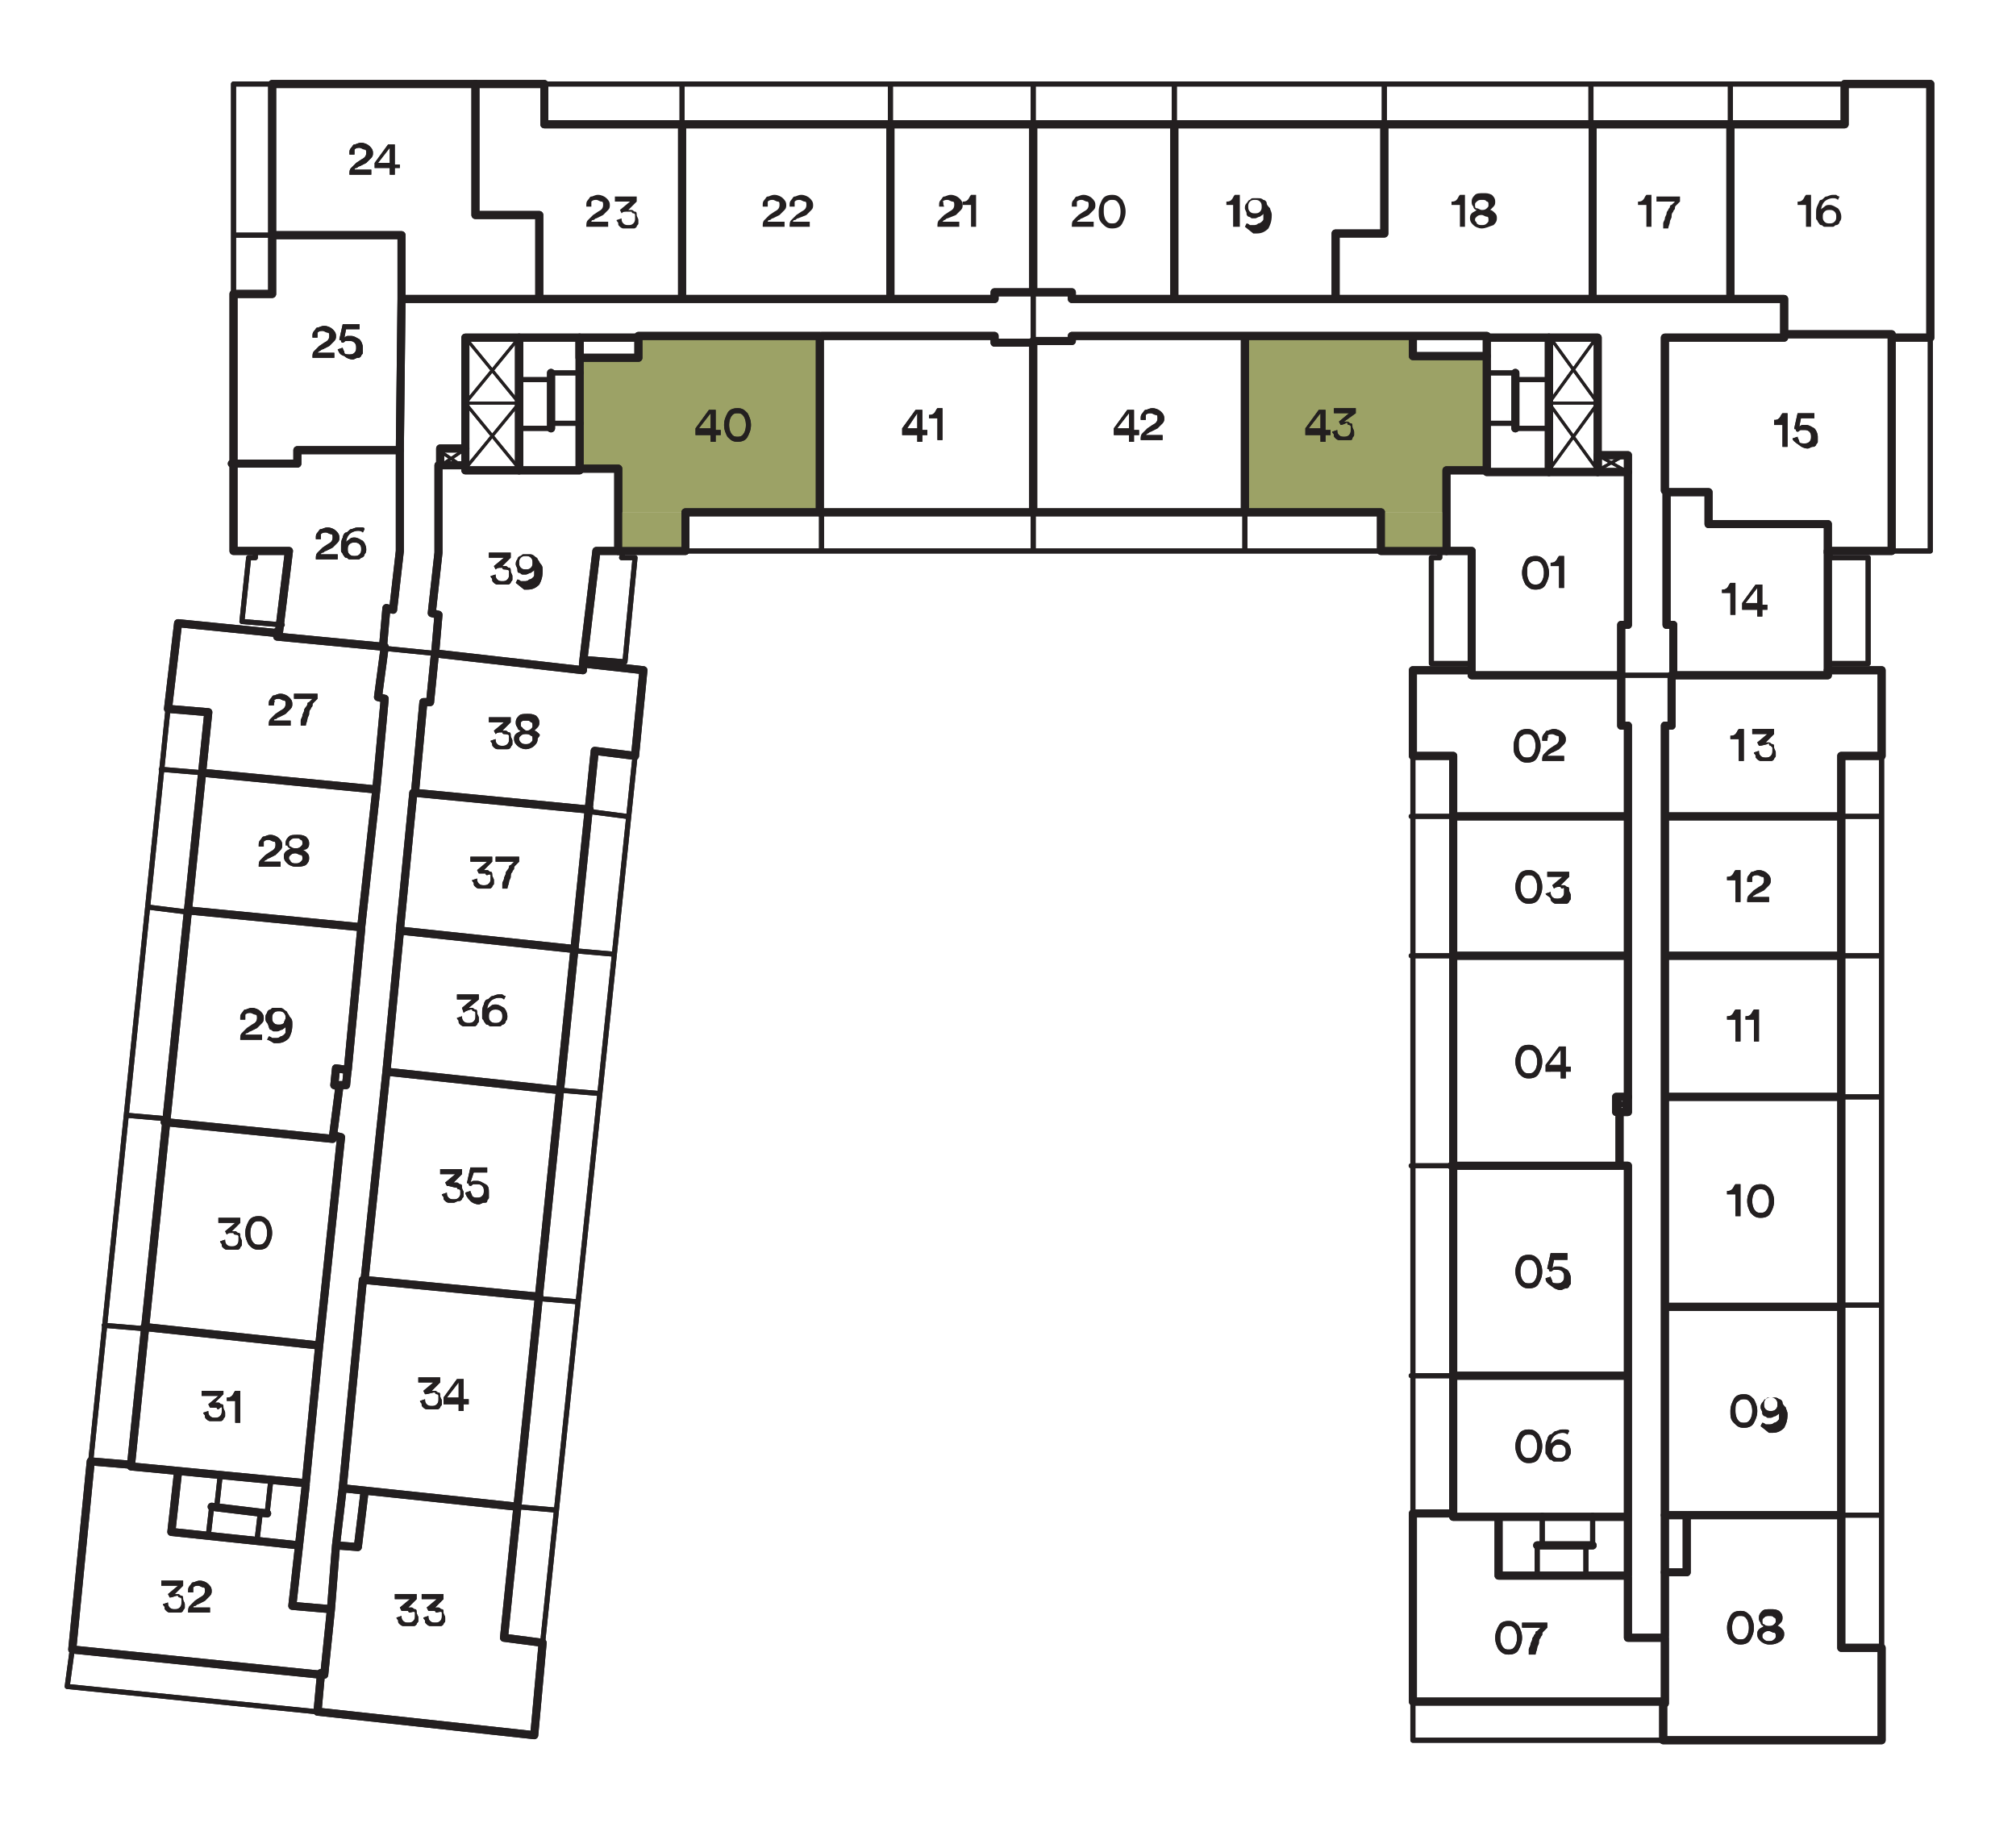 <?xml version="1.0" encoding="utf-8"?>
<!-- Generator: Adobe Illustrator 27.4.0, SVG Export Plug-In . SVG Version: 6.00 Build 0)  -->
<svg version="1.1" id="Layer_1" xmlns="http://www.w3.org/2000/svg" xmlns:xlink="http://www.w3.org/1999/xlink" x="0px" y="0px"
	 viewBox="0 0 120 110" style="enable-background:new 0 0 120 110;" xml:space="preserve">
<style type="text/css">
	.st0{clip-path:url(#SVGID_00000153693704883002480340000015663354794475944854_);}
	.st1{clip-path:url(#SVGID_00000000221627647530139630000018413357717124476583_);}
	.st2{clip-path:url(#SVGID_00000023989924308163548450000008313411109491577529_);}
	.st3{fill:#9CA266;}
	.st4{clip-path:url(#SVGID_00000157990311958969412330000002930253097821587875_);}
	.st5{clip-path:url(#SVGID_00000121983382734397413590000007827841521554023828_);}
	.st6{fill:none;stroke:#C2C4C6;stroke-width:0.18;stroke-linecap:round;stroke-linejoin:round;}
	.st7{clip-path:url(#SVGID_00000075122436928180178750000009830415375668259490_);}
	.st8{clip-path:url(#SVGID_00000143584411573606275360000008218904409956733609_);}
	.st9{clip-path:url(#SVGID_00000133498209565367974690000013544917577641653148_);}
	.st10{clip-path:url(#SVGID_00000043438713567138931130000001699424989739257761_);}
	.st11{fill:none;stroke:#231F20;stroke-width:0.3;stroke-linecap:round;stroke-linejoin:round;}
	.st12{fill:none;stroke:#231F20;stroke-width:0.48;stroke-linecap:round;stroke-linejoin:round;}
	.st13{fill:none;stroke:#231F20;stroke-width:0.18;stroke-linecap:round;stroke-linejoin:round;}
	.st14{enable-background:new    ;}
	.st15{fill:#231F20;}
	.st16{clip-path:url(#SVGID_00000141445642478734042640000010095734201625695140_);}
	.st17{clip-path:url(#SVGID_00000108292786920558266260000010644331613673439134_);}
	.st18{clip-path:url(#SVGID_00000101087493505700622330000000158604319395584934_);}
	.st19{clip-path:url(#SVGID_00000151523953978903903510000004102447491258207114_);}
	.st20{clip-path:url(#SVGID_00000101077444102659153960000006573221792105610920_);}
	.st21{clip-path:url(#SVGID_00000113336225170090699840000005333223856700001185_);}
</style>
<g>
	<g id="E2">
		<g>
			<defs>
				<rect id="SVGID_1_" x="-4.7" y="3.7" width="121.5" height="119.9"/>
			</defs>
			<clipPath id="SVGID_00000161595099208009279250000009155373229208034715_">
				<use xlink:href="#SVGID_1_"  style="overflow:visible;"/>
			</clipPath>
			<g style="clip-path:url(#SVGID_00000161595099208009279250000009155373229208034715_);">
				<g>
					<defs>
						<rect id="SVGID_00000101823857977524424550000004119756470592029360_" x="2.1" y="3.7" width="114.6" height="101.6"/>
					</defs>
					<clipPath id="SVGID_00000119808637167697948450000015204933184714229917_">
						<use xlink:href="#SVGID_00000101823857977524424550000004119756470592029360_"  style="overflow:visible;"/>
					</clipPath>
					<g style="clip-path:url(#SVGID_00000119808637167697948450000015204933184714229917_);">
						<g>
							<g>
								<defs>
									<rect id="SVGID_00000060006160376804096870000000090670524884556178_" x="74.1" y="20.1" width="14.4" height="10.4"/>
								</defs>
								<clipPath id="SVGID_00000047021461981147572280000010400811494148999317_">
									<use xlink:href="#SVGID_00000060006160376804096870000000090670524884556178_"  style="overflow:visible;"/>
								</clipPath>
								<g style="clip-path:url(#SVGID_00000047021461981147572280000010400811494148999317_);">
									<polygon class="st3" points="74.1,20.1 74.1,21.3 74.1,28 74.1,30.5 86.1,30.5 86.1,28 88.5,28 88.5,21.3 84.1,21.3 
										84.1,20.1 									"/>
								</g>
							</g>
						</g>
						<g>
							<g>
								<defs>
									<rect id="SVGID_00000062903413646616678650000001563781383575866254_" x="82.2" y="30.5" width="3.9" height="2.3"/>
								</defs>
								<clipPath id="SVGID_00000023270742888236899590000015847154949009518477_">
									<use xlink:href="#SVGID_00000062903413646616678650000001563781383575866254_"  style="overflow:visible;"/>
								</clipPath>
								<g style="clip-path:url(#SVGID_00000023270742888236899590000015847154949009518477_);">
									<rect x="82.2" y="30.5" class="st3" width="3.9" height="2.3"/>
								</g>
							</g>
						</g>
						<g>
							<g>
								<defs>
									<rect id="SVGID_00000002371752470629363460000000305343209988693144_" x="74" y="20" width="14.6" height="13"/>
								</defs>
								<clipPath id="SVGID_00000008126612213189934250000018255853677899261881_">
									<use xlink:href="#SVGID_00000002371752470629363460000000305343209988693144_"  style="overflow:visible;"/>
								</clipPath>
								<g style="clip-path:url(#SVGID_00000008126612213189934250000018255853677899261881_);">
									<polygon class="st6" points="88.5,21.3 84.1,21.3 84.1,20.1 74.1,20.1 74.1,30.5 82.2,30.5 82.2,32.8 86.1,32.8 86.1,28 
										88.5,28 									"/>
								</g>
							</g>
						</g>
						<g>
							<g>
								<defs>
									<rect id="SVGID_00000132059623132061600310000014758060605001738417_" x="34.6" y="20.1" width="14.3" height="10.4"/>
								</defs>
								<clipPath id="SVGID_00000091705561900295797290000011007781867150935478_">
									<use xlink:href="#SVGID_00000132059623132061600310000014758060605001738417_"  style="overflow:visible;"/>
								</clipPath>
								<g style="clip-path:url(#SVGID_00000091705561900295797290000011007781867150935478_);">
									<polygon class="st3" points="38.1,20.1 38.1,21.3 34.6,21.3 34.6,27.9 36.9,27.9 36.9,30.5 48.9,30.5 48.9,20.1 									
										"/>
								</g>
							</g>
						</g>
						<g>
							<g>
								<defs>
									<rect id="SVGID_00000182527161028230507100000017932499249933226390_" x="36.9" y="30.5" width="3.9" height="2.3"/>
								</defs>
								<clipPath id="SVGID_00000024003947638288134570000008346788133065958278_">
									<use xlink:href="#SVGID_00000182527161028230507100000017932499249933226390_"  style="overflow:visible;"/>
								</clipPath>
								<g style="clip-path:url(#SVGID_00000024003947638288134570000008346788133065958278_);">
									<rect x="36.9" y="30.5" class="st3" width="3.9" height="2.3"/>
								</g>
							</g>
						</g>
						<g>
							<g>
								<defs>
									<rect id="SVGID_00000045600634053073276960000006537854782215082685_" x="34.5" y="20" width="14.5" height="13"/>
								</defs>
								<clipPath id="SVGID_00000021120383455159134270000007066004894419815309_">
									<use xlink:href="#SVGID_00000045600634053073276960000006537854782215082685_"  style="overflow:visible;"/>
								</clipPath>
								<g style="clip-path:url(#SVGID_00000021120383455159134270000007066004894419815309_);">
									<g>
										<defs>
											<rect id="SVGID_00000156551957942848463400000012749984963863163309_" x="34.5" y="20" width="14.5" height="13"/>
										</defs>
										<clipPath id="SVGID_00000178920198526342198810000011600722956599115940_">
											<use xlink:href="#SVGID_00000156551957942848463400000012749984963863163309_"  style="overflow:visible;"/>
										</clipPath>
										<g style="clip-path:url(#SVGID_00000178920198526342198810000011600722956599115940_);">
											<polygon class="st6" points="48.9,20.1 38.1,20.1 38.1,21.3 34.6,21.3 34.6,27.9 36.9,27.9 36.9,32.8 40.8,32.8 
												40.8,30.5 48.9,30.5 											"/>
										</g>
									</g>
								</g>
							</g>
						</g>
					</g>
				</g>
				<line class="st11" x1="37.8" y1="45" x2="32.3" y2="97.8"/>
				<polygon class="st12" points="109.8,7.4 109.8,5 114.9,5 114.9,20.1 112.6,20.1 112.6,32.8 108.8,32.8 108.8,39.9 112,39.9 
					112,45 109.6,45 109.6,98.1 112,98.1 112,103.6 99,103.6 99,101.3 84.1,101.3 84.1,90.1 86.5,90.1 86.5,45 84.1,45 84.1,39.9 
					87.6,39.9 87.6,32.8 82.2,32.8 82.2,30.5 40.8,30.5 40.8,32.8 35.5,32.8 34.7,39.5 38.3,39.9 37.8,45 35.4,44.7 30,97.5 
					32.3,97.8 31.8,103.3 18.9,101.9 19.1,99.7 4.3,98.2 5.4,87 7.8,87.2 12.4,42.4 10,42.2 10.6,37.1 16.6,37.7 17.2,32.8 
					13.9,32.8 13.9,17.5 16.2,17.5 16.2,5 32.4,5 32.4,7.4 				"/>
				<rect x="88.5" y="20.1" class="st12" width="3.7" height="8"/>
				<rect x="92.2" y="20.1" class="st12" width="2.9" height="8"/>
				<rect x="95.1" y="27.1" class="st12" width="1.8" height="1"/>
				<path class="st12" d="M23.9,17.8L23.9,17.8l-0.1,9h-6.1v0.8h-3.9 M32.1,17.8h-8.2V14h-7.7 M40.6,17.8h-8.5v-5h-3.8V5 M53,17.8
					H40.6V7.4 M61.5,17.4h-2.3v0.4H53V7.4 M69.9,17.8h-6.1v-0.4h-2.3v-10 M79.5,17.8h-9.6V7.4 M94.8,17.8H79.5v-3.9h2.9V7.4
					 M103.1,17.8h-8.3V7.4 M106.2,19.9v-2.1h-3.2V7.4 M99.1,29.2v-9.1h7.1v-0.2h6.4v0.2 M99.6,40.2v-3h-0.4v-7.9h2.5v1.9h7.1v1.7
					h0.1 M99.1,48.6v-5.4h0.4v-3h9.3v-0.3 M99.1,56.9v-8.3h10.4 M99.1,65.3v-8.4h10.4 M99.1,77.8V65.3h10.4 M109.6,90.2h-9.1
					 M99.1,97.4v-3.8h1.3v-3.4h-1.3V77.8h10.4 M99,101.4h0.1v-3.9h-2.2v-3.6 M96.9,90.3v3.5h-7.7v-3.5 M96.9,81.9v8.4H86.5v-0.2
					 M96.5,69.4h0.4v12.5H86.5 M96.9,56.9v8.4h-0.7v0.9h0.2v3.2h-10 M96.9,48.6v8.3H86.5 M96.5,40.2v3h0.4v5.4H86.5 M96.9,28.1v9.1
					h-0.4v3h-8.9v-0.3 M88.5,28h-2.4v4.8"/>
				<rect x="27.7" y="20.1" class="st12" width="3.2" height="7.9"/>
				<rect x="30.9" y="20.1" class="st12" width="3.6" height="7.9"/>
				<rect x="34.5" y="20.1" class="st12" width="3.5" height="1.2"/>
				<path class="st12" d="M20.2,64.6h0.4l0.1-1 M20.4,88.6L20,92 M19.7,95.8L20,92l1.3,0.1l0.4-3.3 M17.8,92l-0.4,3.6l2.3,0.2
					l-0.4,3.9l-0.2-0.1 M18.2,88.4L17.8,92l-7.6-0.8l0.4-3.6 M19,80.1l-0.8,8.2l-10.4-1v-0.1 M19.9,67.6l0.4,0.1L19,80.1L8.6,79
					 M21.5,55.3l-0.8,8.4L20,63.6l-0.1,1l0.3,0.1l-0.4,3.1l-10-1 M22.4,47l-0.9,8.2l-10.3-1 M22.9,38.5l-0.4,3l0.4,0.1L22.4,47
					L12,46 M23.8,26.8v6l-0.4,3.5l-0.4-0.1l-0.2,2.3l-6.3-0.6v-0.3 M21.6,76.2l-1.2,12.4l10.4,1.1 M23,63.8l-1.3,12.4l10.4,1
					 M23.8,55.5L23,63.8l10.3,1.1 M24.6,47.2l-0.8,8.2l10.4,1.1 M25.9,38.8l-0.3,3h-0.4l-0.5,5.4l10.4,1 M26.1,27.7v5.2l-0.4,3.6
					l0.4,0.1l-0.2,2.3l8.8,1v-0.3 M27.7,26.7h-1.5v1h1.5 M88.5,20H84 M74.1,20h10v1.2h4.4 M61.5,20.3h2.3V20h10.3v10.4 M48.9,20
					h10.3v0.4h2.3v10.1 M38,20h10.8v10.5 M34.5,27.9h2.3v4.9"/>
				<path class="st11" d="M12,46l-2.4-0.2 M11.2,54.3L8.8,54 M9.9,66.6l-2.3-0.2 M8.6,79.1l-2.4-0.2 M86.4,48.6H84 M86.4,56.9H84
					 M86.4,69.4H84 M86.4,81.9H84 M109.5,90.2h2.4 M109.5,77.7h2.4 M109.5,65.3h2.4 M109.5,56.9h2.4 M109.5,48.6h2.4 M103,7.4V5
					 M94.7,7.4V5 M82.4,7.4V5 M69.9,7.4V5 M61.5,7.4V5 M53,7.4V5 M61.5,17.4v3 M40.6,7.4V5 M109.7,5H32.4 M112,98.1V45 M84.1,45v45
					 M10,42.2L5.4,87 M35,48.3l2.3,0.3 M34.2,56.6l2.3,0.2 M33.3,64.9l2.4,0.2 M32,77.3l2.4,0.2 M30.8,89.7l2.3,0.2 M34.8,39.2
					l2.4,0.2l0.6-6.2L37,33.2l0.1-0.4 M61.5,30.5v2.3 M48.9,30.5v2.3 M74.1,30.5v2.3 M40.8,32.8h41.4 M22.9,38.6l3,0.3"/>
				<polyline class="st12" points="96.5,66.2 96.9,66.2 96.9,65.3 				"/>
				<path class="st13" d="M96.2,66.2l0.7-0.9 M96.2,65.3l0.7,0.9"/>
				<path class="st12" d="M91.5,92h3.3 M99.1,93.6v-3.4"/>
				<path class="st11" d="M4.3,98.2L4,100.4l14.8,1.5 M15.2,32.8v0.4h-0.4l-0.4,3.8l2.4,0.2 M112.6,32.8h2.3V20.1 M108.8,39.5h2.4
					v-6.3h-2.4 M85.7,32.8v0.4h-0.5v6.3h2.4 M84.1,101.3v2.3H99 M94.4,92v1.7 M91.5,92v1.7 M91.8,92v-1.8 M94.8,92v-1.8"/>
				<line class="st12" x1="12.6" y1="89.7" x2="15.9" y2="90.1"/>
				<path class="st11" d="M13.1,87.9l-0.2,1.8 M15.9,90.1l0.2-1.8 M15.3,91.7l0.2-1.7 M12.6,89.7l-0.2,1.7"/>
				<line class="st12" x1="32.8" y1="25.5" x2="32.8" y2="22.2"/>
				<path class="st11" d="M32.8,25.2h1.8 M32.8,25.5h-1.9 M32.8,22.6h-1.9 M32.8,22.2h1.8"/>
				<path class="st13" d="M30.9,20.1L27.7,24l3.2,3.9 M30.9,24l-3.2,3.9 M27.7,24h3.2l-3.2-3.9"/>
				<line class="st12" x1="90.2" y1="22.2" x2="90.2" y2="25.5"/>
				<path class="st11" d="M90.2,22.6h2 M90.2,22.2h-1.7 M90.2,25.2h-1.7 M90.2,25.5h2"/>
				<path class="st13" d="M96.9,28.1l-1.8-1 M95.1,20l-2.9,4l2.9,4l1.8-1 M95.1,24l-2.9,4 M92.2,24h2.9l-2.9-4"/>
				<path class="st11" d="M16.2,14h-2.3 M16.2,5h-2.3v12.5 M99.5,40.2h-3.1"/>
				<g class="st14">
					<path class="st15" d="M21.1,9.2l-0.3,0c0,0,0,0,0-0.1c0-0.1,0-0.2,0.1-0.3c0.1-0.1,0.1-0.2,0.2-0.2s0.2-0.1,0.4-0.1
						c0.2,0,0.4,0.1,0.5,0.2c0.1,0.1,0.2,0.2,0.2,0.4c0,0.1,0,0.2-0.1,0.3s-0.2,0.2-0.3,0.3l-0.4,0.2c-0.1,0-0.1,0.1-0.2,0.1
						s-0.1,0.1-0.1,0.1h1v0.3h-1.3c0-0.2,0-0.3,0.1-0.4c0.1-0.1,0.2-0.2,0.3-0.3l0.3-0.2c0.2-0.1,0.3-0.2,0.3-0.4
						c0-0.1,0-0.2-0.1-0.2s-0.2-0.1-0.3-0.1c-0.1,0-0.2,0-0.3,0.1C21.1,8.9,21.1,9,21.1,9.2C21.1,9.2,21.1,9.2,21.1,9.2z"/>
					<path class="st15" d="M22.3,10V9.7l0.8-1.1h0.4v1.2h0.3V10h-0.3v0.4h-0.3V10H22.3z M23.2,9.7V8.8l-0.7,0.9H23.2z"/>
				</g>
				<g class="st14">
					<path class="st15" d="M35.2,12.3l-0.3,0c0,0,0,0,0-0.1c0-0.1,0-0.2,0.1-0.3c0.1-0.1,0.1-0.2,0.2-0.2s0.2-0.1,0.4-0.1
						c0.2,0,0.4,0.1,0.5,0.2c0.1,0.1,0.2,0.2,0.2,0.4c0,0.1,0,0.2-0.1,0.3s-0.2,0.2-0.3,0.3L35.5,13c-0.1,0-0.1,0.1-0.2,0.1
						s-0.1,0.1-0.1,0.1h1v0.3h-1.3c0-0.2,0-0.3,0.1-0.4c0.1-0.1,0.2-0.2,0.3-0.3l0.3-0.2c0.2-0.1,0.3-0.2,0.3-0.4
						c0-0.1,0-0.2-0.1-0.2s-0.2-0.1-0.3-0.1c-0.1,0-0.2,0-0.3,0.1C35.2,12,35.2,12.1,35.2,12.3C35.2,12.3,35.2,12.3,35.2,12.3z"/>
				</g>
				<g class="st14">
					<path class="st15" d="M37,12.7l-0.1-0.2l0.6-0.5h-0.9v-0.3h1.3v0.3l-0.5,0.5c0.1,0,0.1,0,0.2,0c0.1,0,0.1,0.1,0.2,0.1
						c0.1,0,0.1,0.1,0.1,0.2c0,0.1,0.1,0.2,0.1,0.3c0,0.1,0,0.2,0,0.2c0,0.1-0.1,0.1-0.1,0.2c-0.1,0.1-0.1,0.1-0.2,0.1
						c-0.1,0-0.2,0-0.3,0c-0.1,0-0.2,0-0.3,0c-0.1,0-0.2-0.1-0.2-0.1c-0.1-0.1-0.1-0.1-0.1-0.2c0-0.1-0.1-0.1-0.1-0.2l0.3-0.1
						c0,0.1,0,0.2,0.1,0.3c0.1,0.1,0.2,0.1,0.3,0.1c0.1,0,0.2,0,0.3-0.1c0.1-0.1,0.1-0.2,0.1-0.3c0-0.1,0-0.1,0-0.2
						s-0.1-0.1-0.1-0.1c0,0-0.1,0-0.1-0.1c0,0-0.1,0-0.1,0C37.1,12.6,37.1,12.6,37,12.7z"/>
				</g>
				<g class="st14">
					<path class="st15" d="M45.7,12.3l-0.3,0c0,0,0,0,0-0.1c0-0.1,0-0.2,0.1-0.3c0.1-0.1,0.1-0.2,0.2-0.2s0.2-0.1,0.4-0.1
						c0.2,0,0.4,0.1,0.5,0.2c0.1,0.1,0.2,0.2,0.2,0.4c0,0.1,0,0.2-0.1,0.3s-0.2,0.2-0.3,0.3L46,13c-0.1,0-0.1,0.1-0.2,0.1
						s-0.1,0.1-0.1,0.1h1v0.3h-1.3c0-0.2,0-0.3,0.1-0.4c0.1-0.1,0.2-0.2,0.3-0.3l0.3-0.2c0.2-0.1,0.3-0.2,0.3-0.4
						c0-0.1,0-0.2-0.1-0.2s-0.2-0.1-0.3-0.1c-0.1,0-0.2,0-0.3,0.1C45.7,12,45.7,12.1,45.7,12.3C45.7,12.3,45.7,12.3,45.7,12.3z"/>
				</g>
				<g class="st14">
					<path class="st15" d="M47.3,12.3l-0.3,0c0,0,0,0,0-0.1c0-0.1,0-0.2,0.1-0.3c0.1-0.1,0.1-0.2,0.2-0.2s0.2-0.1,0.4-0.1
						c0.2,0,0.4,0.1,0.5,0.2c0.1,0.1,0.2,0.2,0.2,0.4c0,0.1,0,0.2-0.1,0.3s-0.2,0.2-0.3,0.3L47.5,13c-0.1,0-0.1,0.1-0.2,0.1
						s-0.1,0.1-0.1,0.1h1v0.3H47c0-0.2,0-0.3,0.1-0.4c0.1-0.1,0.2-0.2,0.3-0.3l0.3-0.2c0.2-0.1,0.3-0.2,0.3-0.4c0-0.1,0-0.2-0.1-0.2
						s-0.2-0.1-0.3-0.1c-0.1,0-0.2,0-0.3,0.1C47.3,12,47.3,12.1,47.3,12.3C47.3,12.3,47.3,12.3,47.3,12.3z"/>
				</g>
				<g class="st14">
					<path class="st15" d="M56.2,12.3l-0.3,0c0,0,0,0,0-0.1c0-0.1,0-0.2,0.1-0.3c0.1-0.1,0.1-0.2,0.2-0.2s0.2-0.1,0.4-0.1
						c0.2,0,0.4,0.1,0.5,0.2c0.1,0.1,0.2,0.2,0.2,0.4c0,0.1,0,0.2-0.1,0.3c-0.1,0.1-0.2,0.2-0.3,0.3L56.4,13c-0.1,0-0.1,0.1-0.2,0.1
						c0,0-0.1,0.1-0.1,0.1h1v0.3h-1.3c0-0.2,0-0.3,0.1-0.4c0.1-0.1,0.2-0.2,0.3-0.3l0.3-0.2c0.2-0.1,0.3-0.2,0.3-0.4
						c0-0.1,0-0.2-0.1-0.2s-0.2-0.1-0.3-0.1c-0.1,0-0.2,0-0.3,0.1C56.2,12,56.1,12.1,56.2,12.3C56.1,12.3,56.1,12.3,56.2,12.3z"/>
				</g>
				<g class="st14">
					<path class="st15" d="M58.1,13.5h-0.3v-1.3h-0.5V12c0.1,0,0.2,0,0.3-0.1c0.1-0.1,0.1-0.2,0.2-0.3h0.3V13.5z"/>
				</g>
				<g class="st14">
					<path class="st15" d="M64.1,12.3l-0.3,0c0,0,0,0,0-0.1c0-0.1,0-0.2,0.1-0.3c0.1-0.1,0.1-0.2,0.2-0.2s0.2-0.1,0.4-0.1
						c0.2,0,0.4,0.1,0.5,0.2c0.1,0.1,0.2,0.2,0.2,0.4c0,0.1,0,0.2-0.1,0.3c-0.1,0.1-0.2,0.2-0.3,0.3L64.4,13c-0.1,0-0.1,0.1-0.2,0.1
						c0,0-0.1,0.1-0.1,0.1h1v0.3h-1.3c0-0.2,0-0.3,0.1-0.4c0.1-0.1,0.2-0.2,0.3-0.3l0.3-0.2c0.2-0.1,0.3-0.2,0.3-0.4
						c0-0.1,0-0.2-0.1-0.2s-0.2-0.1-0.3-0.1c-0.1,0-0.2,0-0.3,0.1C64.1,12,64.1,12.1,64.1,12.3C64.1,12.3,64.1,12.3,64.1,12.3z"/>
				</g>
				<g class="st14">
					<path class="st15" d="M65.4,12.6c0-0.3,0.1-0.5,0.2-0.7c0.1-0.2,0.3-0.3,0.6-0.3c0.3,0,0.4,0.1,0.6,0.3
						c0.1,0.2,0.2,0.4,0.2,0.7c0,0.3-0.1,0.5-0.2,0.7c-0.1,0.2-0.3,0.3-0.6,0.3c-0.3,0-0.4-0.1-0.6-0.3
						C65.4,13.1,65.4,12.9,65.4,12.6z M65.7,12.6c0,0.3,0.1,0.5,0.2,0.6c0.1,0.1,0.2,0.1,0.3,0.1s0.2,0,0.3-0.1
						c0.1-0.1,0.2-0.3,0.2-0.6c0-0.3-0.1-0.5-0.2-0.6c-0.1-0.1-0.2-0.1-0.3-0.1s-0.2,0-0.3,0.1C65.7,12.1,65.7,12.3,65.7,12.6z"/>
				</g>
				<g class="st14">
					<path class="st15" d="M73.7,13.5h-0.3v-1.3H73V12c0.1,0,0.2,0,0.3-0.1c0.1-0.1,0.1-0.2,0.2-0.3h0.3V13.5z"/>
				</g>
				<g class="st14">
					<path class="st15" d="M74.1,13.5l0.1-0.2c0,0,0.1,0,0.2,0.1c0.1,0,0.1,0,0.2,0c0.1,0,0.2,0,0.3-0.1c0.1,0,0.2-0.1,0.2-0.1
						c0.1-0.1,0.1-0.1,0.1-0.2s0-0.2,0-0.3c0,0.1-0.1,0.1-0.2,0.2c-0.1,0-0.2,0.1-0.3,0.1c-0.1,0-0.2,0-0.2,0s-0.1-0.1-0.2-0.1
						c-0.1-0.1-0.1-0.1-0.1-0.2c0-0.1-0.1-0.2-0.1-0.3c0-0.1,0-0.2,0.1-0.3s0.1-0.2,0.2-0.2c0.1-0.1,0.1-0.1,0.2-0.1
						c0.1,0,0.2,0,0.3,0c0.1,0,0.2,0,0.3,0.1c0.1,0,0.2,0.1,0.2,0.2s0.1,0.2,0.2,0.3c0,0.1,0.1,0.2,0.1,0.4c0,0.4-0.1,0.6-0.2,0.8
						c-0.2,0.2-0.4,0.3-0.7,0.3c-0.1,0-0.2,0-0.2,0S74.1,13.5,74.1,13.5z M75.1,12.3c0-0.1,0-0.2-0.1-0.3s-0.2-0.1-0.3-0.1
						c-0.1,0-0.2,0-0.3,0.1s-0.1,0.2-0.1,0.3c0,0.1,0,0.2,0.1,0.3c0.1,0.1,0.2,0.1,0.3,0.1c0.1,0,0.2,0,0.3-0.1
						C75.1,12.5,75.1,12.4,75.1,12.3z"/>
				</g>
				<g class="st14">
					<path class="st15" d="M87.2,13.5h-0.3v-1.3h-0.5V12c0.1,0,0.2,0,0.3-0.1c0.1-0.1,0.1-0.2,0.2-0.3h0.3V13.5z"/>
				</g>
				<g class="st14">
					<path class="st15" d="M88.2,13.6c-0.2,0-0.4-0.1-0.5-0.2c-0.1-0.1-0.2-0.2-0.2-0.4c0-0.1,0-0.2,0.1-0.3s0.2-0.1,0.3-0.2
						c-0.1,0-0.2-0.1-0.2-0.2c-0.1-0.1-0.1-0.2-0.1-0.3c0-0.2,0.1-0.3,0.2-0.4s0.3-0.1,0.5-0.1c0.2,0,0.3,0,0.5,0.1
						c0.1,0.1,0.2,0.2,0.2,0.4c0,0.1,0,0.2-0.1,0.3s-0.1,0.1-0.2,0.2c0.1,0,0.2,0.1,0.3,0.2c0.1,0.1,0.1,0.2,0.1,0.3
						c0,0.2-0.1,0.3-0.2,0.4C88.6,13.5,88.4,13.6,88.2,13.6z M87.9,13.3c0.1,0.1,0.2,0.1,0.3,0.1s0.2,0,0.3-0.1
						c0.1-0.1,0.1-0.1,0.1-0.2s0-0.2-0.1-0.2s-0.2-0.1-0.3-0.1c-0.1,0-0.2,0-0.3,0.1s-0.1,0.1-0.1,0.2S87.9,13.2,87.9,13.3z
						 M88.2,12.5c0.1,0,0.2,0,0.3-0.1c0.1-0.1,0.1-0.1,0.1-0.2c0-0.1,0-0.2-0.1-0.2c-0.1-0.1-0.1-0.1-0.3-0.1c-0.1,0-0.2,0-0.3,0.1
						c-0.1,0.1-0.1,0.1-0.1,0.2c0,0.1,0,0.2,0.1,0.2C88,12.4,88.1,12.5,88.2,12.5z"/>
				</g>
				<g class="st14">
					<path class="st15" d="M98.3,13.5h-0.3v-1.3h-0.5V12c0.1,0,0.2,0,0.3-0.1c0.1-0.1,0.1-0.2,0.2-0.3h0.3V13.5z"/>
				</g>
				<g class="st14">
					<path class="st15" d="M100,11.7v0.3c0,0-0.1,0.1-0.1,0.1c0,0-0.1,0.1-0.1,0.1c-0.1,0.1-0.1,0.1-0.1,0.2s-0.1,0.1-0.1,0.2
						c-0.1,0.1-0.1,0.2-0.1,0.3c0,0.1-0.1,0.2-0.1,0.3c0,0.1-0.1,0.3-0.1,0.4h-0.3c0-0.1,0-0.2,0-0.3c0-0.1,0.1-0.2,0.1-0.3
						c0-0.1,0.1-0.2,0.1-0.3c0-0.1,0.1-0.2,0.1-0.2c0-0.1,0.1-0.1,0.1-0.2c0-0.1,0.1-0.1,0.1-0.1c0,0,0.1-0.1,0.1-0.1s0,0,0.1-0.1
						l0,0h-1.1v-0.3H100z"/>
				</g>
				<g class="st14">
					<path class="st15" d="M107.8,13.5h-0.3v-1.3H107V12c0.1,0,0.2,0,0.3-0.1c0.1-0.1,0.1-0.2,0.2-0.3h0.3V13.5z"/>
					<path class="st15" d="M109.5,11.7l-0.1,0.2c-0.1-0.1-0.2-0.1-0.3-0.1c-0.2,0-0.4,0.1-0.5,0.2c-0.1,0.1-0.2,0.3-0.2,0.5
						c0-0.1,0.1-0.1,0.2-0.2s0.2-0.1,0.3-0.1c0.2,0,0.3,0.1,0.5,0.2c0.1,0.1,0.2,0.3,0.2,0.5c0,0.1,0,0.2-0.1,0.3
						c0,0.1-0.1,0.2-0.2,0.2s-0.1,0.1-0.2,0.1c-0.1,0-0.2,0-0.3,0c-0.1,0-0.1,0-0.2,0c-0.1,0-0.1-0.1-0.2-0.1s-0.1-0.1-0.2-0.2
						c0-0.1-0.1-0.1-0.1-0.2c0-0.1,0-0.2,0-0.3c0-0.2,0-0.3,0.1-0.5s0.1-0.3,0.2-0.3s0.2-0.2,0.3-0.2s0.2-0.1,0.4-0.1
						c0.1,0,0.2,0,0.2,0C109.4,11.7,109.5,11.7,109.5,11.7z M108.5,12.9c0,0.1,0,0.2,0.1,0.3s0.2,0.1,0.3,0.1c0.1,0,0.2,0,0.3-0.1
						c0.1-0.1,0.1-0.2,0.1-0.3c0-0.1,0-0.2-0.1-0.3c-0.1-0.1-0.2-0.1-0.3-0.1c-0.1,0-0.2,0-0.3,0.1
						C108.5,12.7,108.5,12.8,108.5,12.9z"/>
				</g>
				<g class="st14">
					<path class="st15" d="M106.4,26.6h-0.3v-1.3h-0.5V25c0.1,0,0.2,0,0.3-0.1c0.1-0.1,0.1-0.2,0.2-0.3h0.3V26.6z"/>
					<path class="st15" d="M106.7,26.1L107,26c0,0.1,0.1,0.2,0.1,0.3s0.2,0.1,0.3,0.1c0.1,0,0.2,0,0.3-0.1c0.1-0.1,0.1-0.2,0.1-0.3
						c0-0.1,0-0.2-0.1-0.3c-0.1-0.1-0.2-0.1-0.3-0.1c-0.1,0-0.1,0-0.2,0s-0.1,0.1-0.2,0.1c0,0-0.1,0-0.1-0.1s-0.1,0-0.1-0.1l0.2-0.9
						h1v0.3h-0.8l-0.1,0.5c0,0,0.1-0.1,0.2-0.1c0.1,0,0.1,0,0.2,0c0.2,0,0.3,0.1,0.5,0.2c0.1,0.1,0.2,0.3,0.2,0.5c0,0.1,0,0.2,0,0.3
						c0,0.1-0.1,0.1-0.1,0.2c-0.1,0.1-0.1,0.1-0.2,0.1c-0.1,0-0.2,0.1-0.3,0.1c-0.2,0-0.4-0.1-0.5-0.2
						C106.8,26.3,106.7,26.2,106.7,26.1z"/>
				</g>
				<g class="st14">
					<path class="st15" d="M103.3,36.6h-0.3v-1.3h-0.5v-0.2c0.1,0,0.2,0,0.3-0.1c0.1-0.1,0.1-0.2,0.2-0.3h0.3V36.6z"/>
					<path class="st15" d="M103.7,36.2v-0.3l0.8-1.1h0.4v1.2h0.3v0.3h-0.3v0.4h-0.3v-0.4H103.7z M104.6,35.9V35l-0.7,0.9H104.6z"/>
				</g>
				<g class="st14">
					<path class="st15" d="M103.8,45.3h-0.3V44h-0.5v-0.2c0.1,0,0.2,0,0.3-0.1c0.1-0.1,0.1-0.2,0.2-0.3h0.3V45.3z"/>
					<path class="st15" d="M104.7,44.4l-0.1-0.2l0.6-0.5h-0.9v-0.3h1.3v0.3l-0.5,0.5c0.1,0,0.1,0,0.2,0c0.1,0,0.1,0.1,0.2,0.1
						c0.1,0,0.1,0.1,0.1,0.2s0.1,0.2,0.1,0.3c0,0.1,0,0.2,0,0.2c0,0.1-0.1,0.1-0.1,0.2c-0.1,0.1-0.1,0.1-0.2,0.1c-0.1,0-0.2,0-0.3,0
						s-0.2,0-0.3,0c-0.1,0-0.2-0.1-0.2-0.1c-0.1-0.1-0.1-0.1-0.1-0.2c0-0.1-0.1-0.1-0.1-0.2l0.3-0.1c0,0.1,0,0.2,0.1,0.3
						c0.1,0.1,0.2,0.1,0.3,0.1c0.1,0,0.2,0,0.3-0.1c0.1-0.1,0.1-0.2,0.1-0.3c0-0.1,0-0.1,0-0.2c0,0-0.1-0.1-0.1-0.1
						c0,0-0.1,0-0.1-0.1s-0.1,0-0.1,0C104.8,44.4,104.8,44.4,104.7,44.4z"/>
				</g>
				<g class="st14">
					<path class="st15" d="M103.6,53.7h-0.3v-1.3h-0.5v-0.2c0.1,0,0.2,0,0.3-0.1c0.1-0.1,0.1-0.2,0.2-0.3h0.3V53.7z"/>
					<path class="st15" d="M104.3,52.5l-0.3,0c0,0,0,0,0-0.1c0-0.1,0-0.2,0.1-0.3s0.1-0.2,0.2-0.2s0.2-0.1,0.4-0.1
						c0.2,0,0.4,0.1,0.5,0.2c0.1,0.1,0.2,0.2,0.2,0.4c0,0.1,0,0.2-0.1,0.3c-0.1,0.1-0.2,0.2-0.3,0.3l-0.4,0.2
						c-0.1,0-0.1,0.1-0.2,0.1c0,0-0.1,0.1-0.1,0.1h1v0.3H104c0-0.2,0-0.3,0.1-0.4c0.1-0.1,0.2-0.2,0.3-0.3l0.3-0.2
						c0.2-0.1,0.3-0.2,0.3-0.4c0-0.1,0-0.2-0.1-0.2s-0.2-0.1-0.3-0.1c-0.1,0-0.2,0-0.3,0.1C104.3,52.2,104.3,52.3,104.3,52.5
						C104.3,52.5,104.3,52.5,104.3,52.5z"/>
				</g>
				<g class="st14">
					<path class="st15" d="M103.6,62h-0.3v-1.3h-0.5v-0.2c0.1,0,0.2,0,0.3-0.1c0.1-0.1,0.1-0.2,0.2-0.3h0.3V62z"/>
					<path class="st15" d="M104.7,62h-0.3v-1.3h-0.5v-0.2c0.1,0,0.2,0,0.3-0.1c0.1-0.1,0.1-0.2,0.2-0.3h0.3V62z"/>
				</g>
				<g class="st14">
					<path class="st15" d="M103.6,72.4h-0.3v-1.3h-0.5v-0.2c0.1,0,0.2,0,0.3-0.1c0.1-0.1,0.1-0.2,0.2-0.3h0.3V72.4z"/>
					<path class="st15" d="M104,71.5c0-0.3,0.1-0.5,0.2-0.7c0.1-0.2,0.3-0.3,0.6-0.3c0.3,0,0.4,0.1,0.6,0.3c0.1,0.2,0.2,0.4,0.2,0.7
						c0,0.3-0.1,0.5-0.2,0.7c-0.1,0.2-0.3,0.3-0.6,0.3c-0.3,0-0.4-0.1-0.6-0.3C104.1,72,104,71.8,104,71.5z M104.3,71.5
						c0,0.3,0.1,0.5,0.2,0.6c0.1,0.1,0.2,0.1,0.3,0.1s0.2,0,0.3-0.1c0.1-0.1,0.2-0.3,0.2-0.6c0-0.3-0.1-0.5-0.2-0.6
						c-0.1-0.1-0.2-0.1-0.3-0.1s-0.2,0-0.3,0.1C104.4,71,104.3,71.2,104.3,71.5z"/>
				</g>
				<g class="st14">
					<path class="st15" d="M103,84c0-0.3,0.1-0.5,0.2-0.7c0.1-0.2,0.3-0.3,0.6-0.3c0.3,0,0.4,0.1,0.6,0.3c0.1,0.2,0.2,0.4,0.2,0.7
						c0,0.3-0.1,0.5-0.2,0.7c-0.1,0.2-0.3,0.3-0.6,0.3c-0.3,0-0.4-0.1-0.6-0.3C103,84.5,103,84.3,103,84z M103.3,84
						c0,0.3,0.1,0.5,0.2,0.6c0.1,0.1,0.2,0.1,0.3,0.1s0.2,0,0.3-0.1c0.1-0.1,0.2-0.3,0.2-0.6c0-0.3-0.1-0.5-0.2-0.6
						c-0.1-0.1-0.2-0.1-0.3-0.1s-0.2,0-0.3,0.1C103.3,83.5,103.3,83.7,103.3,84z"/>
					<path class="st15" d="M104.8,84.9l0.1-0.2c0,0,0.1,0,0.2,0.1c0.1,0,0.1,0,0.2,0c0.1,0,0.2,0,0.3-0.1c0.1,0,0.2-0.1,0.2-0.1
						c0.1-0.1,0.1-0.1,0.1-0.2s0-0.2,0-0.3c0,0.1-0.1,0.1-0.2,0.2c-0.1,0-0.2,0.1-0.3,0.1c-0.1,0-0.2,0-0.2,0s-0.1-0.1-0.2-0.1
						c-0.1-0.1-0.1-0.1-0.1-0.2c0-0.1-0.1-0.2-0.1-0.3c0-0.1,0-0.2,0.1-0.3s0.1-0.2,0.2-0.2c0.1-0.1,0.1-0.1,0.2-0.1
						c0.1,0,0.2,0,0.3,0c0.1,0,0.2,0,0.3,0.1c0.1,0,0.2,0.1,0.2,0.2s0.1,0.2,0.2,0.3c0,0.1,0.1,0.2,0.1,0.4c0,0.4-0.1,0.6-0.2,0.8
						c-0.2,0.2-0.4,0.3-0.7,0.3c-0.1,0-0.2,0-0.2,0S104.8,84.9,104.8,84.9z M105.8,83.6c0-0.1,0-0.2-0.1-0.3s-0.2-0.1-0.3-0.1
						c-0.1,0-0.2,0-0.3,0.1s-0.1,0.2-0.1,0.3c0,0.1,0,0.2,0.1,0.3c0.1,0.1,0.2,0.1,0.3,0.1c0.1,0,0.2,0,0.3-0.1
						C105.8,83.8,105.8,83.7,105.8,83.6z"/>
				</g>
				<g class="st14">
					<path class="st15" d="M102.8,96.9c0-0.3,0.1-0.5,0.2-0.7c0.1-0.2,0.3-0.3,0.6-0.3c0.3,0,0.4,0.1,0.6,0.3
						c0.1,0.2,0.2,0.4,0.2,0.7c0,0.3-0.1,0.5-0.2,0.7c-0.1,0.2-0.3,0.3-0.6,0.3c-0.3,0-0.4-0.1-0.6-0.3
						C102.9,97.5,102.8,97.2,102.8,96.9z M103.1,96.9c0,0.3,0.1,0.5,0.2,0.6c0.1,0.1,0.2,0.1,0.3,0.1s0.2,0,0.3-0.1
						c0.1-0.1,0.2-0.3,0.2-0.6c0-0.3-0.1-0.5-0.2-0.6c-0.1-0.1-0.2-0.1-0.3-0.1s-0.2,0-0.3,0.1C103.2,96.4,103.1,96.6,103.1,96.9z"
						/>
					<path class="st15" d="M105.3,97.9c-0.2,0-0.4-0.1-0.5-0.2c-0.1-0.1-0.2-0.2-0.2-0.4c0-0.1,0-0.2,0.1-0.3s0.2-0.1,0.3-0.2
						c-0.1,0-0.2-0.1-0.2-0.2c-0.1-0.1-0.1-0.2-0.1-0.3c0-0.2,0.1-0.3,0.2-0.4s0.3-0.1,0.5-0.1c0.2,0,0.3,0,0.5,0.1
						c0.1,0.1,0.2,0.2,0.2,0.4c0,0.1,0,0.2-0.1,0.3s-0.1,0.1-0.2,0.2c0.1,0,0.2,0.1,0.3,0.2c0.1,0.1,0.1,0.2,0.1,0.3
						c0,0.2-0.1,0.3-0.2,0.4C105.7,97.9,105.5,97.9,105.3,97.9z M105,97.6c0.1,0.1,0.2,0.1,0.3,0.1s0.2,0,0.3-0.1
						c0.1-0.1,0.1-0.1,0.1-0.2s0-0.2-0.1-0.2s-0.2-0.1-0.3-0.1c-0.1,0-0.2,0-0.3,0.1s-0.1,0.1-0.1,0.2S104.9,97.5,105,97.6z
						 M105.3,96.8c0.1,0,0.2,0,0.3-0.1c0.1-0.1,0.1-0.1,0.1-0.2c0-0.1,0-0.2-0.1-0.2c-0.1-0.1-0.1-0.1-0.3-0.1c-0.1,0-0.2,0-0.3,0.1
						c-0.1,0.1-0.1,0.1-0.1,0.2c0,0.1,0,0.2,0.1,0.2C105.1,96.8,105.2,96.8,105.3,96.8z"/>
				</g>
				<g class="st14">
					<path class="st15" d="M89,97.5c0-0.3,0.1-0.5,0.2-0.7c0.1-0.2,0.3-0.3,0.6-0.3c0.3,0,0.4,0.1,0.6,0.3c0.1,0.2,0.2,0.4,0.2,0.7
						c0,0.3-0.1,0.5-0.2,0.7c-0.1,0.2-0.3,0.3-0.6,0.3c-0.3,0-0.4-0.1-0.6-0.3C89.1,98,89,97.8,89,97.5z M89.3,97.5
						c0,0.3,0.1,0.5,0.2,0.6c0.1,0.1,0.2,0.1,0.3,0.1s0.2,0,0.3-0.1c0.1-0.1,0.2-0.3,0.2-0.6c0-0.3-0.1-0.5-0.2-0.6
						c-0.1-0.1-0.2-0.1-0.3-0.1s-0.2,0-0.3,0.1C89.4,97,89.3,97.2,89.3,97.5z"/>
					<path class="st15" d="M92.1,96.6v0.3c0,0-0.1,0.1-0.1,0.1c0,0-0.1,0.1-0.1,0.1c-0.1,0.1-0.1,0.1-0.1,0.2s-0.1,0.1-0.1,0.2
						c-0.1,0.1-0.1,0.2-0.1,0.3c0,0.1-0.1,0.2-0.1,0.3c0,0.1-0.1,0.3-0.1,0.4H91c0-0.1,0-0.2,0-0.3c0-0.1,0.1-0.2,0.1-0.3
						c0-0.1,0.1-0.2,0.1-0.3c0-0.1,0.1-0.2,0.1-0.2c0-0.1,0.1-0.1,0.1-0.2c0-0.1,0.1-0.1,0.1-0.1c0,0,0.1-0.1,0.1-0.1s0,0,0.1-0.1
						l0,0h-1.1v-0.3H92.1z"/>
				</g>
				<g class="st14">
					<path class="st15" d="M90.2,86.1c0-0.3,0.1-0.5,0.2-0.7c0.1-0.2,0.3-0.3,0.6-0.3c0.3,0,0.4,0.1,0.6,0.3
						c0.1,0.2,0.2,0.4,0.2,0.7c0,0.3-0.1,0.5-0.2,0.7c-0.1,0.2-0.3,0.3-0.6,0.3c-0.3,0-0.4-0.1-0.6-0.3
						C90.3,86.6,90.2,86.4,90.2,86.1z M90.5,86.1c0,0.3,0.1,0.5,0.2,0.6c0.1,0.1,0.2,0.1,0.3,0.1s0.2,0,0.3-0.1
						c0.1-0.1,0.2-0.3,0.2-0.6c0-0.3-0.1-0.5-0.2-0.6c-0.1-0.1-0.2-0.1-0.3-0.1s-0.2,0-0.3,0.1C90.6,85.6,90.5,85.8,90.5,86.1z"/>
					<path class="st15" d="M93.4,85.2l-0.1,0.2c-0.1-0.1-0.2-0.1-0.3-0.1c-0.2,0-0.4,0.1-0.5,0.2c-0.1,0.1-0.2,0.3-0.2,0.5
						c0-0.1,0.1-0.1,0.2-0.2s0.2-0.1,0.3-0.1c0.2,0,0.3,0.1,0.5,0.2c0.1,0.1,0.2,0.3,0.2,0.5c0,0.1,0,0.2-0.1,0.3
						c0,0.1-0.1,0.2-0.2,0.2C93.2,86.9,93.1,87,93,87c-0.1,0-0.2,0-0.3,0c-0.1,0-0.1,0-0.2,0s-0.1-0.1-0.2-0.1
						c-0.1,0-0.1-0.1-0.2-0.2c0-0.1-0.1-0.1-0.1-0.2s0-0.2,0-0.3c0-0.2,0-0.3,0.1-0.5c0-0.1,0.1-0.3,0.2-0.3s0.2-0.2,0.3-0.2
						s0.2-0.1,0.4-0.1c0.1,0,0.2,0,0.2,0S93.4,85.1,93.4,85.2z M92.4,86.4c0,0.1,0,0.2,0.1,0.3s0.2,0.1,0.3,0.1c0.1,0,0.2,0,0.3-0.1
						s0.1-0.2,0.1-0.3c0-0.1,0-0.2-0.1-0.3S92.9,86,92.8,86s-0.2,0-0.3,0.1S92.4,86.3,92.4,86.4z"/>
				</g>
				<g class="st14">
					<path class="st15" d="M90.2,75.7c0-0.3,0.1-0.5,0.2-0.7c0.1-0.2,0.3-0.3,0.6-0.3c0.3,0,0.4,0.1,0.6,0.3
						c0.1,0.2,0.2,0.4,0.2,0.7c0,0.3-0.1,0.5-0.2,0.7c-0.1,0.2-0.3,0.3-0.6,0.3c-0.3,0-0.4-0.1-0.6-0.3C90.3,76.2,90.2,76,90.2,75.7
						z M90.5,75.7c0,0.3,0.1,0.5,0.2,0.6c0.1,0.1,0.2,0.1,0.3,0.1s0.2,0,0.3-0.1c0.1-0.1,0.2-0.3,0.2-0.6c0-0.3-0.1-0.5-0.2-0.6
						c-0.1-0.1-0.2-0.1-0.3-0.1s-0.2,0-0.3,0.1C90.6,75.2,90.5,75.4,90.5,75.7z"/>
					<path class="st15" d="M92,76.1l0.3-0.1c0,0.1,0.1,0.2,0.1,0.3s0.2,0.1,0.3,0.1c0.1,0,0.2,0,0.3-0.1c0.1-0.1,0.1-0.2,0.1-0.3
						c0-0.1,0-0.2-0.1-0.3c-0.1-0.1-0.2-0.1-0.3-0.1c-0.1,0-0.1,0-0.2,0s-0.1,0.1-0.2,0.1c0,0-0.1,0-0.1-0.1s-0.1,0-0.1-0.1l0.2-0.9
						h1V75h-0.8l-0.1,0.5c0,0,0.1-0.1,0.2-0.1c0.1,0,0.1,0,0.2,0c0.2,0,0.3,0.1,0.5,0.2c0.1,0.1,0.2,0.3,0.2,0.5c0,0.1,0,0.2,0,0.3
						c0,0.1-0.1,0.1-0.1,0.2c-0.1,0.1-0.1,0.1-0.2,0.1c-0.1,0-0.2,0.1-0.3,0.1c-0.2,0-0.4-0.1-0.5-0.2C92.1,76.4,92,76.3,92,76.1z"
						/>
				</g>
				<g class="st14">
					<path class="st15" d="M90.2,63.2c0-0.3,0.1-0.5,0.2-0.7c0.1-0.2,0.3-0.3,0.6-0.3c0.3,0,0.4,0.1,0.6,0.3
						c0.1,0.2,0.2,0.4,0.2,0.7c0,0.3-0.1,0.5-0.2,0.7c-0.1,0.2-0.3,0.3-0.6,0.3c-0.3,0-0.4-0.1-0.6-0.3
						C90.3,63.7,90.2,63.5,90.2,63.2z M90.5,63.2c0,0.3,0.1,0.5,0.2,0.6c0.1,0.1,0.2,0.1,0.3,0.1s0.2,0,0.3-0.1
						c0.1-0.1,0.2-0.3,0.2-0.6c0-0.3-0.1-0.5-0.2-0.6c-0.1-0.1-0.2-0.1-0.3-0.1s-0.2,0-0.3,0.1C90.6,62.7,90.5,62.9,90.5,63.2z"/>
					<path class="st15" d="M92,63.7v-0.3l0.8-1.1h0.4v1.2h0.3v0.3h-0.3v0.4h-0.3v-0.4H92z M92.9,63.4v-0.9l-0.7,0.9H92.9z"/>
				</g>
				<g class="st14">
					<path class="st15" d="M90.2,52.8c0-0.3,0.1-0.5,0.2-0.7c0.1-0.2,0.3-0.3,0.6-0.3c0.3,0,0.4,0.1,0.6,0.3
						c0.1,0.2,0.2,0.4,0.2,0.7c0,0.3-0.1,0.5-0.2,0.7c-0.1,0.2-0.3,0.3-0.6,0.3c-0.3,0-0.4-0.1-0.6-0.3
						C90.3,53.3,90.2,53.1,90.2,52.8z M90.5,52.8c0,0.3,0.1,0.5,0.2,0.6c0.1,0.1,0.2,0.1,0.3,0.1s0.2,0,0.3-0.1
						c0.1-0.1,0.2-0.3,0.2-0.6c0-0.3-0.1-0.5-0.2-0.6c-0.1-0.1-0.2-0.1-0.3-0.1s-0.2,0-0.3,0.1C90.6,52.3,90.5,52.5,90.5,52.8z"/>
					<path class="st15" d="M92.5,52.9l-0.1-0.2l0.6-0.5h-0.9v-0.3h1.3v0.3l-0.5,0.5c0.1,0,0.1,0,0.2,0s0.1,0.1,0.2,0.1
						c0.1,0,0.1,0.1,0.1,0.2c0,0.1,0.1,0.2,0.1,0.3c0,0.1,0,0.2,0,0.2c0,0.1-0.1,0.1-0.1,0.2c-0.1,0.1-0.1,0.1-0.2,0.1s-0.2,0-0.3,0
						s-0.2,0-0.3,0c-0.1,0-0.2-0.1-0.2-0.1c-0.1-0.1-0.1-0.1-0.1-0.2S92,53.3,92,53.2l0.3-0.1c0,0.1,0,0.2,0.1,0.3
						c0.1,0.1,0.2,0.1,0.3,0.1c0.1,0,0.2,0,0.3-0.1c0.1-0.1,0.1-0.2,0.1-0.3c0-0.1,0-0.1,0-0.2S93,52.9,93,52.9c0,0-0.1,0-0.1-0.1
						c0,0-0.1,0-0.1,0C92.7,52.8,92.6,52.8,92.5,52.9z"/>
				</g>
				<g class="st14">
					<path class="st15" d="M90.1,44.4c0-0.3,0.1-0.5,0.2-0.7c0.1-0.2,0.3-0.3,0.6-0.3c0.3,0,0.4,0.1,0.6,0.3
						c0.1,0.2,0.2,0.4,0.2,0.7c0,0.3-0.1,0.5-0.2,0.7c-0.1,0.2-0.3,0.3-0.6,0.3c-0.3,0-0.4-0.1-0.6-0.3
						C90.1,44.9,90.1,44.7,90.1,44.4z M90.4,44.4c0,0.3,0.1,0.5,0.2,0.6c0.1,0.1,0.2,0.1,0.3,0.1s0.2,0,0.3-0.1
						c0.1-0.1,0.2-0.3,0.2-0.6c0-0.3-0.1-0.5-0.2-0.6c-0.1-0.1-0.2-0.1-0.3-0.1s-0.2,0-0.3,0.1C90.4,43.9,90.4,44.1,90.4,44.4z"/>
					<path class="st15" d="M92.1,44.1l-0.3,0c0,0,0,0,0-0.1c0-0.1,0-0.2,0.1-0.3c0.1-0.1,0.1-0.2,0.2-0.2s0.2-0.1,0.4-0.1
						c0.2,0,0.4,0.1,0.5,0.2c0.1,0.1,0.2,0.2,0.2,0.4c0,0.1,0,0.2-0.1,0.3c-0.1,0.1-0.2,0.2-0.3,0.3l-0.4,0.2
						c-0.1,0-0.1,0.1-0.2,0.1c0,0-0.1,0.1-0.1,0.1h1v0.3h-1.3c0-0.2,0-0.3,0.1-0.4c0.1-0.1,0.2-0.2,0.3-0.3l0.3-0.2
						c0.2-0.1,0.3-0.2,0.3-0.4c0-0.1,0-0.2-0.1-0.2s-0.2-0.1-0.3-0.1c-0.1,0-0.2,0-0.3,0.1C92.2,43.8,92.1,43.9,92.1,44.1
						C92.1,44,92.1,44.1,92.1,44.1z"/>
				</g>
				<g class="st14">
					<path class="st15" d="M90.6,34.1c0-0.3,0.1-0.5,0.2-0.7c0.1-0.2,0.3-0.3,0.6-0.3c0.3,0,0.4,0.1,0.6,0.3
						c0.1,0.2,0.2,0.4,0.2,0.7c0,0.3-0.1,0.5-0.2,0.7c-0.1,0.2-0.3,0.3-0.6,0.3c-0.3,0-0.4-0.1-0.6-0.3
						C90.7,34.6,90.6,34.4,90.6,34.1z M90.9,34.1c0,0.3,0.1,0.5,0.2,0.6c0.1,0.1,0.2,0.1,0.3,0.1s0.2,0,0.3-0.1
						c0.1-0.1,0.2-0.3,0.2-0.6c0-0.3-0.1-0.5-0.2-0.6c-0.1-0.1-0.2-0.1-0.3-0.1s-0.2,0-0.3,0.1C90.9,33.6,90.9,33.8,90.9,34.1z"/>
					<path class="st15" d="M93.1,35h-0.3v-1.3h-0.5v-0.2c0.1,0,0.2,0,0.3-0.1c0.1-0.1,0.1-0.2,0.2-0.3h0.3V35z"/>
				</g>
				<g class="st14">
					<path class="st15" d="M68.2,25l-0.3,0c0,0,0,0,0-0.1c0-0.1,0-0.2,0.1-0.3s0.1-0.2,0.2-0.2s0.2-0.1,0.4-0.1
						c0.2,0,0.4,0.1,0.5,0.2c0.1,0.1,0.2,0.2,0.2,0.4c0,0.1,0,0.2-0.1,0.3c-0.1,0.1-0.2,0.2-0.3,0.3l-0.4,0.2
						c-0.1,0-0.1,0.1-0.2,0.1c0,0-0.1,0.1-0.1,0.1h1v0.3h-1.3c0-0.2,0-0.3,0.1-0.4c0.1-0.1,0.2-0.2,0.3-0.3l0.3-0.2
						c0.2-0.1,0.3-0.2,0.3-0.4c0-0.1,0-0.2-0.1-0.2s-0.2-0.1-0.3-0.1c-0.1,0-0.2,0-0.3,0.1C68.2,24.7,68.2,24.8,68.2,25
						C68.2,24.9,68.2,25,68.2,25z"/>
				</g>
				<g class="st14">
					<path class="st15" d="M66.3,25.8v-0.3l0.8-1.1h0.4v1.2h0.3v0.3h-0.3v0.4h-0.3v-0.4H66.3z M67.2,25.5v-0.9l-0.7,0.9H67.2z"/>
				</g>
				<g class="st14">
					<path class="st15" d="M79.8,25.3l-0.1-0.2l0.6-0.5h-0.9v-0.3h1.3v0.3L80,25.1c0.1,0,0.1,0,0.2,0c0.1,0,0.1,0.1,0.2,0.1
						c0.1,0,0.1,0.1,0.1,0.2s0.1,0.2,0.1,0.3c0,0.1,0,0.2,0,0.2c0,0.1-0.1,0.1-0.1,0.2s-0.1,0.1-0.2,0.1c-0.1,0-0.2,0-0.3,0
						c-0.1,0-0.2,0-0.3,0c-0.1,0-0.2-0.1-0.2-0.1c-0.1-0.1-0.1-0.1-0.1-0.2c0-0.1-0.1-0.1-0.1-0.2l0.3-0.1c0,0.1,0,0.2,0.1,0.3
						c0.1,0.1,0.2,0.1,0.3,0.1c0.1,0,0.2,0,0.3-0.1s0.1-0.2,0.1-0.3c0-0.1,0-0.1,0-0.2s-0.1-0.1-0.1-0.1c0,0-0.1,0-0.1-0.1
						s-0.1,0-0.1,0C79.9,25.3,79.8,25.3,79.8,25.3z"/>
				</g>
				<g class="st14">
					<path class="st15" d="M77.7,25.8v-0.3l0.8-1.1h0.4v1.2h0.3v0.3h-0.3v0.4h-0.3v-0.4H77.7z M78.6,25.5v-0.9l-0.7,0.9H78.6z"/>
				</g>
				<g class="st14">
					<path class="st15" d="M53.7,25.8v-0.3l0.8-1.1h0.4v1.2h0.3v0.3h-0.3v0.4h-0.3v-0.4H53.7z M54.6,25.5v-0.9L54,25.5H54.6z"/>
					<path class="st15" d="M56.1,26.2h-0.3v-1.3h-0.5v-0.2c0.1,0,0.2,0,0.3-0.1c0.1-0.1,0.1-0.2,0.2-0.3h0.3V26.2z"/>
				</g>
				<g class="st14">
					<path class="st15" d="M41.4,25.8v-0.3l0.8-1.1h0.4v1.2h0.3v0.3h-0.3v0.4h-0.3v-0.4H41.4z M42.3,25.5v-0.9l-0.7,0.9H42.3z"/>
					<path class="st15" d="M43.1,25.3c0-0.3,0.1-0.5,0.2-0.7c0.1-0.2,0.3-0.3,0.6-0.3c0.3,0,0.4,0.1,0.6,0.3
						c0.1,0.2,0.2,0.4,0.2,0.7c0,0.3-0.1,0.5-0.2,0.7c-0.1,0.2-0.3,0.3-0.6,0.3c-0.3,0-0.4-0.1-0.6-0.3
						C43.2,25.8,43.1,25.6,43.1,25.3z M43.4,25.3c0,0.3,0.1,0.5,0.2,0.6c0.1,0.1,0.2,0.1,0.3,0.1s0.2,0,0.3-0.1
						c0.1-0.1,0.2-0.3,0.2-0.6c0-0.3-0.1-0.5-0.2-0.6c-0.1-0.1-0.2-0.1-0.3-0.1s-0.2,0-0.3,0.1C43.5,24.8,43.4,25,43.4,25.3z"/>
				</g>
				<g class="st14">
					<path class="st15" d="M29.5,33.9l-0.1-0.2l0.6-0.5h-0.9v-0.3h1.3v0.3l-0.5,0.5c0.1,0,0.1,0,0.2,0c0.1,0,0.1,0.1,0.2,0.1
						c0.1,0,0.1,0.1,0.1,0.2c0,0.1,0.1,0.2,0.1,0.3c0,0.1,0,0.2,0,0.2c0,0.1-0.1,0.1-0.1,0.2c-0.1,0.1-0.1,0.1-0.2,0.1
						c-0.1,0-0.2,0-0.3,0c-0.1,0-0.2,0-0.3,0c-0.1,0-0.2-0.1-0.2-0.1c-0.1-0.1-0.1-0.1-0.1-0.2c0-0.1-0.1-0.1-0.1-0.2l0.3-0.1
						c0,0.1,0,0.2,0.1,0.3c0.1,0.1,0.2,0.1,0.3,0.1c0.1,0,0.2,0,0.3-0.1c0.1-0.1,0.1-0.2,0.1-0.3c0-0.1,0-0.1,0-0.2S30,33.9,30,33.9
						c0,0-0.1,0-0.1-0.1c0,0-0.1,0-0.1,0C29.7,33.8,29.6,33.8,29.5,33.9z"/>
					<path class="st15" d="M30.7,34.7l0.1-0.2c0,0,0.1,0,0.2,0.1c0.1,0,0.1,0,0.2,0c0.1,0,0.2,0,0.3-0.1c0.1,0,0.2-0.1,0.2-0.1
						c0.1-0.1,0.1-0.1,0.1-0.2c0-0.1,0-0.2,0-0.3c0,0.1-0.1,0.1-0.2,0.2c-0.1,0-0.2,0.1-0.3,0.1c-0.1,0-0.2,0-0.2,0
						c-0.1,0-0.1-0.1-0.2-0.1s-0.1-0.1-0.1-0.2s-0.1-0.2-0.1-0.3c0-0.1,0-0.2,0.1-0.3c0-0.1,0.1-0.2,0.2-0.2
						c0.1-0.1,0.1-0.1,0.2-0.1c0.1,0,0.2,0,0.3,0c0.1,0,0.2,0,0.3,0.1s0.2,0.1,0.2,0.2c0.1,0.1,0.1,0.2,0.2,0.3s0.1,0.2,0.1,0.4
						c0,0.4-0.1,0.6-0.2,0.8c-0.2,0.2-0.4,0.3-0.7,0.3c-0.1,0-0.2,0-0.2,0S30.7,34.7,30.7,34.7z M31.7,33.5c0-0.1,0-0.2-0.1-0.3
						s-0.2-0.1-0.3-0.1c-0.1,0-0.2,0-0.3,0.1s-0.1,0.2-0.1,0.3c0,0.1,0,0.2,0.1,0.3c0.1,0.1,0.2,0.1,0.3,0.1c0.1,0,0.2,0,0.3-0.1
						C31.7,33.7,31.7,33.6,31.7,33.5z"/>
				</g>
				<g class="st14">
					<path class="st15" d="M29.5,43.7l-0.1-0.2l0.6-0.5h-0.9v-0.3h1.3v0.3l-0.5,0.5c0.1,0,0.1,0,0.2,0c0.1,0,0.1,0.1,0.2,0.1
						c0.1,0,0.1,0.1,0.1,0.2c0,0.1,0.1,0.2,0.1,0.3c0,0.1,0,0.2,0,0.2c0,0.1-0.1,0.1-0.1,0.2c-0.1,0.1-0.1,0.1-0.2,0.1
						c-0.1,0-0.2,0-0.3,0c-0.1,0-0.2,0-0.3,0c-0.1,0-0.2-0.1-0.2-0.1c-0.1-0.1-0.1-0.1-0.1-0.2c0-0.1-0.1-0.1-0.1-0.2l0.3-0.1
						c0,0.1,0,0.2,0.1,0.3c0.1,0.1,0.2,0.1,0.3,0.1c0.1,0,0.2,0,0.3-0.1c0.1-0.1,0.1-0.2,0.1-0.3c0-0.1,0-0.1,0-0.2S30,43.7,30,43.7
						c0,0-0.1,0-0.1-0.1c0,0-0.1,0-0.1,0C29.7,43.6,29.6,43.6,29.5,43.7z"/>
					<path class="st15" d="M31.3,44.6c-0.2,0-0.4-0.1-0.5-0.2c-0.1-0.1-0.2-0.2-0.2-0.4c0-0.1,0-0.2,0.1-0.3s0.2-0.1,0.3-0.2
						c-0.1,0-0.2-0.1-0.2-0.2c-0.1-0.1-0.1-0.2-0.1-0.3c0-0.2,0.1-0.3,0.2-0.4s0.3-0.1,0.5-0.1s0.3,0,0.5,0.1
						c0.1,0.1,0.2,0.2,0.2,0.4c0,0.1,0,0.2-0.1,0.3c-0.1,0.1-0.1,0.1-0.2,0.2c0.1,0,0.2,0.1,0.3,0.2S32,43.9,32,44
						c0,0.2-0.1,0.3-0.2,0.4C31.7,44.5,31.5,44.6,31.3,44.6z M31,44.2c0.1,0.1,0.2,0.1,0.3,0.1s0.2,0,0.3-0.1
						c0.1-0.1,0.1-0.1,0.1-0.2s0-0.2-0.1-0.2c-0.1-0.1-0.2-0.1-0.3-0.1c-0.1,0-0.2,0-0.3,0.1c-0.1,0.1-0.1,0.1-0.1,0.2
						S31,44.2,31,44.2z M31.3,43.5c0.1,0,0.2,0,0.3-0.1c0.1-0.1,0.1-0.1,0.1-0.2c0-0.1,0-0.2-0.1-0.2c-0.1-0.1-0.1-0.1-0.3-0.1
						s-0.2,0-0.3,0.1C31,43,31,43.1,31,43.1c0,0.1,0,0.2,0.1,0.2C31.1,43.4,31.2,43.4,31.3,43.5z"/>
				</g>
				<g class="st14">
					<path class="st15" d="M28.5,52l-0.1-0.2l0.6-0.5H28V51h1.3v0.3l-0.5,0.5c0.1,0,0.1,0,0.2,0c0.1,0,0.1,0.1,0.2,0.1
						c0.1,0,0.1,0.1,0.1,0.2c0,0.1,0.1,0.2,0.1,0.3c0,0.1,0,0.2,0,0.2c0,0.1-0.1,0.1-0.1,0.2c-0.1,0.1-0.1,0.1-0.2,0.1
						c-0.1,0-0.2,0-0.3,0c-0.1,0-0.2,0-0.3,0c-0.1,0-0.2-0.1-0.2-0.1c-0.1-0.1-0.1-0.1-0.1-0.2c0-0.1-0.1-0.1-0.1-0.2l0.3-0.1
						c0,0.1,0,0.2,0.1,0.3c0.1,0.1,0.2,0.1,0.3,0.1c0.1,0,0.2,0,0.3-0.1c0.1-0.1,0.1-0.2,0.1-0.3c0-0.1,0-0.1,0-0.2S29,52.1,29,52.1
						c0,0-0.1,0-0.1-0.1c0,0-0.1,0-0.1,0C28.6,52,28.6,52,28.5,52z"/>
					<path class="st15" d="M30.9,51v0.3c0,0-0.1,0.1-0.1,0.1c0,0-0.1,0.1-0.1,0.1c-0.1,0.1-0.1,0.1-0.1,0.2s-0.1,0.1-0.1,0.2
						c-0.1,0.1-0.1,0.2-0.1,0.3c0,0.1-0.1,0.2-0.1,0.3c0,0.1-0.1,0.3-0.1,0.4h-0.3c0-0.1,0-0.2,0-0.3c0-0.1,0.1-0.2,0.1-0.3
						c0-0.1,0.1-0.2,0.1-0.3c0-0.1,0.1-0.2,0.1-0.2s0.1-0.1,0.1-0.2c0-0.1,0.1-0.1,0.1-0.1c0,0,0.1-0.1,0.1-0.1c0,0,0,0,0.1-0.1l0,0
						h-1.1V51H30.9z"/>
				</g>
				<g class="st14">
					<path class="st15" d="M27.6,60.3L27.5,60l0.6-0.5h-0.9v-0.3h1.3v0.3L27.9,60c0.1,0,0.1,0,0.2,0c0.1,0,0.1,0.1,0.2,0.1
						c0.1,0,0.1,0.1,0.1,0.2c0,0.1,0.1,0.2,0.1,0.3c0,0.1,0,0.2,0,0.2c0,0.1-0.1,0.1-0.1,0.2c-0.1,0.1-0.1,0.1-0.2,0.1
						c-0.1,0-0.2,0-0.3,0c-0.1,0-0.2,0-0.3,0c-0.1,0-0.2-0.1-0.2-0.1c-0.1-0.1-0.1-0.1-0.1-0.2c0-0.1-0.1-0.1-0.1-0.2l0.3-0.1
						c0,0.1,0,0.2,0.1,0.3c0.1,0.1,0.2,0.1,0.3,0.1c0.1,0,0.2,0,0.3-0.1c0.1-0.1,0.1-0.2,0.1-0.3c0-0.1,0-0.1,0-0.2
						s-0.1-0.1-0.1-0.1c0,0-0.1,0-0.1-0.1c0,0-0.1,0-0.1,0C27.7,60.2,27.7,60.2,27.6,60.3z"/>
					<path class="st15" d="M30.1,59.3L30,59.5c-0.1-0.1-0.2-0.1-0.3-0.1c-0.2,0-0.4,0.1-0.5,0.2c-0.1,0.1-0.2,0.3-0.2,0.5
						c0-0.1,0.1-0.1,0.2-0.2s0.2-0.1,0.3-0.1c0.2,0,0.3,0.1,0.5,0.2c0.1,0.1,0.2,0.3,0.2,0.5c0,0.1,0,0.2-0.1,0.3
						c0,0.1-0.1,0.2-0.2,0.2c-0.1,0.1-0.1,0.1-0.2,0.1s-0.2,0-0.3,0c-0.1,0-0.1,0-0.2,0c-0.1,0-0.1-0.1-0.2-0.1
						c-0.1,0-0.1-0.1-0.2-0.2c0-0.1-0.1-0.1-0.1-0.2c0-0.1,0-0.2,0-0.3c0-0.2,0-0.3,0.1-0.5c0-0.1,0.1-0.3,0.2-0.3s0.2-0.2,0.3-0.2
						s0.2-0.1,0.4-0.1c0.1,0,0.2,0,0.2,0C30,59.3,30.1,59.3,30.1,59.3z M29.1,60.5c0,0.1,0,0.2,0.1,0.3s0.2,0.1,0.3,0.1
						c0.1,0,0.2,0,0.3-0.1c0.1-0.1,0.1-0.2,0.1-0.3c0-0.1,0-0.2-0.1-0.3c-0.1-0.1-0.2-0.1-0.3-0.1c-0.1,0-0.2,0-0.3,0.1
						C29.1,60.3,29.1,60.4,29.1,60.5z"/>
				</g>
				<g class="st14">
					<path class="st15" d="M26.6,70.6l-0.1-0.2l0.6-0.5h-0.9v-0.3h1.3v0.3l-0.5,0.5c0.1,0,0.1,0,0.2,0c0.1,0,0.1,0.1,0.2,0.1
						s0.1,0.1,0.1,0.2c0,0.1,0.1,0.2,0.1,0.3c0,0.1,0,0.2,0,0.2c0,0.1-0.1,0.1-0.1,0.2c-0.1,0.1-0.1,0.1-0.2,0.1
						c-0.1,0-0.2,0.1-0.3,0.1c-0.1,0-0.2,0-0.3,0c-0.1,0-0.2-0.1-0.2-0.1c-0.1-0.1-0.1-0.1-0.1-0.2c0-0.1-0.1-0.1-0.1-0.2l0.3-0.1
						c0,0.1,0,0.2,0.1,0.3c0.1,0.1,0.2,0.1,0.3,0.1c0.1,0,0.2,0,0.3-0.1c0.1-0.1,0.1-0.2,0.1-0.2c0-0.1,0-0.1,0-0.2
						s-0.1-0.1-0.1-0.1c0,0-0.1,0-0.1-0.1c0,0-0.1,0-0.1,0C26.7,70.6,26.7,70.6,26.6,70.6z"/>
					<path class="st15" d="M27.7,71l0.3-0.1c0,0.1,0.1,0.2,0.1,0.3c0.1,0.1,0.2,0.1,0.3,0.1c0.1,0,0.2,0,0.3-0.1
						c0.1-0.1,0.1-0.2,0.1-0.3c0-0.1,0-0.2-0.1-0.3s-0.2-0.1-0.3-0.1c-0.1,0-0.1,0-0.2,0c-0.1,0-0.1,0.1-0.2,0.1c0,0-0.1,0-0.1-0.1
						s-0.1,0-0.1-0.1l0.2-0.9h1v0.3h-0.8L28,70.4c0,0,0.1-0.1,0.2-0.1c0.1,0,0.1,0,0.2,0c0.2,0,0.3,0.1,0.5,0.2s0.2,0.3,0.2,0.5
						c0,0.1,0,0.2,0,0.3c0,0.1-0.1,0.1-0.1,0.2s-0.1,0.1-0.2,0.1c-0.1,0-0.2,0.1-0.3,0.1c-0.2,0-0.4-0.1-0.5-0.2
						C27.8,71.3,27.7,71.1,27.7,71z"/>
				</g>
				<g class="st14">
					<path class="st15" d="M25.3,83l-0.1-0.2l0.6-0.5h-0.9V82h1.3v0.3l-0.5,0.5c0.1,0,0.1,0,0.2,0c0.1,0,0.1,0.1,0.2,0.1
						c0.1,0,0.1,0.1,0.1,0.2c0,0.1,0.1,0.2,0.1,0.3c0,0.1,0,0.2,0,0.2c0,0.1-0.1,0.1-0.1,0.2c-0.1,0.1-0.1,0.1-0.2,0.1
						c-0.1,0-0.2,0-0.3,0c-0.1,0-0.2,0-0.3,0c-0.1,0-0.2-0.1-0.2-0.1c-0.1-0.1-0.1-0.1-0.1-0.2c0-0.1-0.1-0.1-0.1-0.2l0.3-0.1
						c0,0.1,0,0.2,0.1,0.3c0.1,0.1,0.2,0.1,0.3,0.1c0.1,0,0.2,0,0.3-0.1c0.1-0.1,0.1-0.2,0.1-0.3c0-0.1,0-0.1,0-0.2
						s-0.1-0.1-0.1-0.1c0,0-0.1,0-0.1-0.1c0,0-0.1,0-0.1,0C25.4,83,25.4,83,25.3,83z"/>
					<path class="st15" d="M26.4,83.5v-0.3l0.8-1.1h0.4v1.2h0.3v0.3h-0.3v0.4h-0.3v-0.4H26.4z M27.3,83.2v-0.9l-0.7,0.9H27.3z"/>
				</g>
				<g class="st14">
					<path class="st15" d="M23.9,95.9l-0.1-0.2l0.6-0.5h-0.9v-0.3h1.3v0.3l-0.5,0.5c0.1,0,0.1,0,0.2,0c0.1,0,0.1,0.1,0.2,0.1
						c0.1,0,0.1,0.1,0.1,0.2c0,0.1,0.1,0.2,0.1,0.3c0,0.1,0,0.2,0,0.2c0,0.1-0.1,0.1-0.1,0.2c-0.1,0.1-0.1,0.1-0.2,0.1
						c-0.1,0-0.2,0-0.3,0c-0.1,0-0.2,0-0.3,0c-0.1,0-0.2-0.1-0.2-0.1c-0.1-0.1-0.1-0.1-0.1-0.2c0-0.1-0.1-0.1-0.1-0.2l0.3-0.1
						c0,0.1,0,0.2,0.1,0.3c0.1,0.1,0.2,0.1,0.3,0.1c0.1,0,0.2,0,0.3-0.1c0.1-0.1,0.1-0.2,0.1-0.3c0-0.1,0-0.1,0-0.2S24.4,96,24.4,96
						c0,0-0.1,0-0.1-0.1c0,0-0.1,0-0.1,0C24,95.9,24,95.9,23.9,95.9z"/>
					<path class="st15" d="M25.5,95.9l-0.1-0.2l0.6-0.5h-0.9v-0.3h1.3v0.3l-0.5,0.5c0.1,0,0.1,0,0.2,0c0.1,0,0.1,0.1,0.2,0.1
						c0.1,0,0.1,0.1,0.1,0.2c0,0.1,0.1,0.2,0.1,0.3c0,0.1,0,0.2,0,0.2c0,0.1-0.1,0.1-0.1,0.2c-0.1,0.1-0.1,0.1-0.2,0.1
						c-0.1,0-0.2,0-0.3,0c-0.1,0-0.2,0-0.3,0c-0.1,0-0.2-0.1-0.2-0.1c-0.1-0.1-0.1-0.1-0.1-0.2c0-0.1-0.1-0.1-0.1-0.2l0.3-0.1
						c0,0.1,0,0.2,0.1,0.3c0.1,0.1,0.2,0.1,0.3,0.1c0.1,0,0.2,0,0.3-0.1c0.1-0.1,0.1-0.2,0.1-0.3c0-0.1,0-0.1,0-0.2S26,96,26,96
						c0,0-0.1,0-0.1-0.1c0,0-0.1,0-0.1,0C25.7,95.9,25.6,95.9,25.5,95.9z"/>
				</g>
				<g class="st14">
					<path class="st15" d="M10.1,95.1L10,94.9l0.6-0.5H9.6v-0.3h1.3v0.3l-0.5,0.5c0.1,0,0.1,0,0.2,0c0.1,0,0.1,0.1,0.2,0.1
						c0.1,0,0.1,0.1,0.1,0.2c0,0.1,0.1,0.2,0.1,0.3c0,0.1,0,0.2,0,0.2c0,0.1-0.1,0.1-0.1,0.2c-0.1,0.1-0.1,0.1-0.2,0.1
						c-0.1,0-0.2,0-0.3,0c-0.1,0-0.2,0-0.3,0c-0.1,0-0.2-0.1-0.2-0.1c-0.1-0.1-0.1-0.1-0.1-0.2c0-0.1-0.1-0.1-0.1-0.2l0.3-0.1
						c0,0.1,0,0.2,0.1,0.3c0.1,0.1,0.2,0.1,0.3,0.1c0.1,0,0.2,0,0.3-0.1c0.1-0.1,0.1-0.2,0.1-0.3c0-0.1,0-0.1,0-0.2
						s-0.1-0.1-0.1-0.1c0,0-0.1,0-0.1-0.1c0,0-0.1,0-0.1,0C10.2,95.1,10.2,95.1,10.1,95.1z"/>
					<path class="st15" d="M11.5,94.8l-0.3,0c0,0,0,0,0-0.1c0-0.1,0-0.2,0.1-0.3c0.1-0.1,0.1-0.2,0.2-0.2s0.2-0.1,0.4-0.1
						c0.2,0,0.4,0.1,0.5,0.2c0.1,0.1,0.2,0.2,0.2,0.4c0,0.1,0,0.2-0.1,0.3s-0.2,0.2-0.3,0.3l-0.4,0.2c-0.1,0-0.1,0.1-0.2,0.1
						s-0.1,0.1-0.1,0.1h1V96h-1.3c0-0.2,0-0.3,0.1-0.4c0.1-0.1,0.2-0.2,0.3-0.3l0.3-0.2c0.2-0.1,0.3-0.2,0.3-0.4
						c0-0.1,0-0.2-0.1-0.2s-0.2-0.1-0.3-0.1c-0.1,0-0.2,0-0.3,0.1C11.5,94.5,11.5,94.6,11.5,94.8C11.5,94.7,11.5,94.8,11.5,94.8z"/>
				</g>
				<g class="st14">
					<path class="st15" d="M12.5,83.8l-0.1-0.2l0.6-0.5H12v-0.3h1.3V83l-0.5,0.5c0.1,0,0.1,0,0.2,0c0.1,0,0.1,0.1,0.2,0.1
						c0.1,0,0.1,0.1,0.1,0.2c0,0.1,0.1,0.2,0.1,0.3c0,0.1,0,0.2,0,0.2c0,0.1-0.1,0.1-0.1,0.2c-0.1,0.1-0.1,0.1-0.2,0.1
						c-0.1,0-0.2,0-0.3,0c-0.1,0-0.2,0-0.3,0c-0.1,0-0.2-0.1-0.2-0.1c-0.1-0.1-0.1-0.1-0.1-0.2c0-0.1-0.1-0.1-0.1-0.2l0.3-0.1
						c0,0.1,0,0.2,0.1,0.3c0.1,0.1,0.2,0.1,0.3,0.1c0.1,0,0.2,0,0.3-0.1c0.1-0.1,0.1-0.2,0.1-0.3c0-0.1,0-0.1,0-0.2S13,83.9,13,83.9
						c0,0-0.1,0-0.1-0.1c0,0-0.1,0-0.1,0C12.6,83.8,12.6,83.8,12.5,83.8z"/>
					<path class="st15" d="M14.3,84.7H14v-1.3h-0.5v-0.2c0.1,0,0.2,0,0.3-0.1c0.1-0.1,0.1-0.2,0.2-0.3h0.3V84.7z"/>
				</g>
				<g class="st14">
					<path class="st15" d="M13.5,73.5l-0.1-0.2l0.6-0.5H13v-0.3h1.3v0.3l-0.5,0.5c0.1,0,0.1,0,0.2,0c0.1,0,0.1,0.1,0.2,0.1
						c0.1,0,0.1,0.1,0.1,0.2c0,0.1,0.1,0.2,0.1,0.3c0,0.1,0,0.2,0,0.2c0,0.1-0.1,0.1-0.1,0.2c-0.1,0.1-0.1,0.1-0.2,0.1
						c-0.1,0-0.2,0-0.3,0c-0.1,0-0.2,0-0.3,0c-0.1,0-0.2-0.1-0.2-0.1c-0.1-0.1-0.1-0.1-0.1-0.2c0-0.1-0.1-0.1-0.1-0.2l0.3-0.1
						c0,0.1,0,0.2,0.1,0.3c0.1,0.1,0.2,0.1,0.3,0.1c0.1,0,0.2,0,0.3-0.1c0.1-0.1,0.1-0.2,0.1-0.3c0-0.1,0-0.1,0-0.2S14,73.5,14,73.5
						c0,0-0.1,0-0.1-0.1c0,0-0.1,0-0.1,0C13.6,73.4,13.6,73.4,13.5,73.5z"/>
					<path class="st15" d="M14.6,73.4c0-0.3,0.1-0.5,0.2-0.7c0.1-0.2,0.3-0.3,0.6-0.3c0.3,0,0.4,0.1,0.6,0.3
						c0.1,0.2,0.2,0.4,0.2,0.7c0,0.3-0.1,0.5-0.2,0.7c-0.1,0.2-0.3,0.3-0.6,0.3c-0.3,0-0.4-0.1-0.6-0.3
						C14.7,73.9,14.6,73.7,14.6,73.4z M14.9,73.4c0,0.3,0.1,0.5,0.2,0.6c0.1,0.1,0.2,0.1,0.3,0.1s0.2,0,0.3-0.1
						c0.1-0.1,0.2-0.3,0.2-0.6c0-0.3-0.1-0.5-0.2-0.6c-0.1-0.1-0.2-0.1-0.3-0.1s-0.2,0-0.3,0.1C15,72.9,14.9,73.1,14.9,73.4z"/>
				</g>
				<g class="st14">
					<path class="st15" d="M14.6,60.7l-0.3,0c0,0,0,0,0-0.1c0-0.1,0-0.2,0.1-0.3c0.1-0.1,0.1-0.2,0.2-0.2S14.8,60,15,60
						c0.2,0,0.4,0.1,0.5,0.2c0.1,0.1,0.2,0.2,0.2,0.4c0,0.1,0,0.2-0.1,0.3s-0.2,0.2-0.3,0.3l-0.4,0.2c-0.1,0-0.1,0.1-0.2,0.1
						s-0.1,0.1-0.1,0.1h1v0.3h-1.3c0-0.2,0-0.3,0.1-0.4c0.1-0.1,0.2-0.2,0.3-0.3l0.3-0.2c0.2-0.1,0.3-0.2,0.3-0.4
						c0-0.1,0-0.2-0.1-0.2s-0.2-0.1-0.3-0.1c-0.1,0-0.2,0-0.3,0.1C14.6,60.4,14.6,60.5,14.6,60.7C14.6,60.6,14.6,60.7,14.6,60.7z"/>
					<path class="st15" d="M15.9,61.9l0.1-0.2c0,0,0.1,0,0.2,0.1c0.1,0,0.1,0,0.2,0c0.1,0,0.2,0,0.3-0.1c0.1,0,0.2-0.1,0.2-0.1
						c0.1-0.1,0.1-0.1,0.1-0.2c0-0.1,0-0.2,0-0.3c0,0.1-0.1,0.1-0.2,0.2c-0.1,0-0.2,0.1-0.3,0.1c-0.1,0-0.2,0-0.2,0
						c-0.1,0-0.1-0.1-0.2-0.1S16,61,15.9,60.9s-0.1-0.2-0.1-0.3c0-0.1,0-0.2,0.1-0.3c0-0.1,0.1-0.2,0.2-0.2c0.1-0.1,0.1-0.1,0.2-0.1
						c0.1,0,0.2,0,0.3,0c0.1,0,0.2,0,0.3,0.1s0.2,0.1,0.2,0.2c0.1,0.1,0.1,0.2,0.2,0.3s0.1,0.2,0.1,0.4c0,0.4-0.1,0.6-0.2,0.8
						c-0.2,0.2-0.4,0.3-0.7,0.3c-0.1,0-0.2,0-0.2,0S16,61.9,15.9,61.9z M17,60.6c0-0.1,0-0.2-0.1-0.3s-0.2-0.1-0.3-0.1
						c-0.1,0-0.2,0-0.3,0.1s-0.1,0.2-0.1,0.3c0,0.1,0,0.2,0.1,0.3c0.1,0.1,0.2,0.1,0.3,0.1c0.1,0,0.2,0,0.3-0.1
						C16.9,60.8,17,60.7,17,60.6z"/>
				</g>
				<g class="st14">
					<path class="st15" d="M15.7,50.4l-0.3,0c0,0,0,0,0-0.1c0-0.1,0-0.2,0.1-0.3s0.1-0.2,0.2-0.2s0.2-0.1,0.4-0.1
						c0.2,0,0.4,0.1,0.5,0.2c0.1,0.1,0.2,0.2,0.2,0.4c0,0.1,0,0.2-0.1,0.3c-0.1,0.1-0.2,0.2-0.3,0.3l-0.4,0.2
						c-0.1,0-0.1,0.1-0.2,0.1c0,0-0.1,0.1-0.1,0.1h1v0.3h-1.3c0-0.2,0-0.3,0.1-0.4c0.1-0.1,0.2-0.2,0.3-0.3l0.3-0.2
						c0.2-0.1,0.3-0.2,0.3-0.4c0-0.1,0-0.2-0.1-0.2s-0.2-0.1-0.3-0.1c-0.1,0-0.2,0-0.3,0.1C15.7,50.1,15.7,50.2,15.7,50.4
						C15.7,50.3,15.7,50.3,15.7,50.4z"/>
					<path class="st15" d="M17.6,51.6c-0.2,0-0.4-0.1-0.5-0.2c-0.1-0.1-0.2-0.2-0.2-0.4c0-0.1,0-0.2,0.1-0.3s0.2-0.1,0.3-0.2
						c-0.1,0-0.2-0.1-0.2-0.2C17,50.4,17,50.3,17,50.2c0-0.2,0.1-0.3,0.2-0.4s0.3-0.1,0.5-0.1c0.2,0,0.3,0,0.5,0.1
						c0.1,0.1,0.2,0.2,0.2,0.4c0,0.1,0,0.2-0.1,0.3S18,50.6,18,50.6c0.1,0,0.2,0.1,0.3,0.2c0.1,0.1,0.1,0.2,0.1,0.3
						c0,0.2-0.1,0.3-0.2,0.4C18,51.6,17.8,51.6,17.6,51.6z M17.3,51.3c0.1,0.1,0.2,0.1,0.3,0.1s0.2,0,0.3-0.1
						c0.1-0.1,0.1-0.1,0.1-0.2s0-0.2-0.1-0.2s-0.2-0.1-0.3-0.1c-0.1,0-0.2,0-0.3,0.1s-0.1,0.1-0.1,0.2S17.3,51.2,17.3,51.3z
						 M17.6,50.5c0.1,0,0.2,0,0.3-0.1c0.1-0.1,0.1-0.1,0.1-0.2c0-0.1,0-0.2-0.1-0.2c-0.1-0.1-0.1-0.1-0.3-0.1c-0.1,0-0.2,0-0.3,0.1
						c-0.1,0.1-0.1,0.1-0.1,0.2c0,0.1,0,0.2,0.1,0.2C17.4,50.5,17.5,50.5,17.6,50.5z"/>
				</g>
				<g class="st14">
					<path class="st15" d="M16.3,42L16,42c0,0,0,0,0-0.1c0-0.1,0-0.2,0.1-0.3c0.1-0.1,0.1-0.2,0.2-0.2s0.2-0.1,0.4-0.1
						c0.2,0,0.4,0.1,0.5,0.2c0.1,0.1,0.2,0.2,0.2,0.4c0,0.1,0,0.2-0.1,0.3s-0.2,0.2-0.3,0.3l-0.4,0.2c-0.1,0-0.1,0.1-0.2,0.1
						s-0.1,0.1-0.1,0.1h1v0.3H16c0-0.2,0-0.3,0.1-0.4c0.1-0.1,0.2-0.2,0.3-0.3l0.3-0.2c0.2-0.1,0.3-0.2,0.3-0.4c0-0.1,0-0.2-0.1-0.2
						s-0.2-0.1-0.3-0.1c-0.1,0-0.2,0-0.3,0.1C16.4,41.7,16.3,41.8,16.3,42C16.3,41.9,16.3,42,16.3,42z"/>
					<path class="st15" d="M18.9,41.3v0.3c0,0-0.1,0.1-0.1,0.1c0,0-0.1,0.1-0.1,0.1c-0.1,0.1-0.1,0.1-0.1,0.2s-0.1,0.1-0.1,0.2
						c-0.1,0.1-0.1,0.2-0.1,0.3c0,0.1-0.1,0.2-0.1,0.3c0,0.1-0.1,0.3-0.1,0.4h-0.3c0-0.1,0-0.2,0-0.3c0-0.1,0.1-0.2,0.1-0.3
						c0-0.1,0.1-0.2,0.1-0.3c0-0.1,0.1-0.2,0.1-0.2s0.1-0.1,0.1-0.2c0-0.1,0.1-0.1,0.1-0.1c0,0,0.1-0.1,0.1-0.1c0,0,0,0,0.1-0.1l0,0
						h-1.1v-0.3H18.9z"/>
				</g>
				<g class="st14">
					<path class="st15" d="M19.1,32.1l-0.3,0c0,0,0,0,0-0.1c0-0.1,0-0.2,0.1-0.3c0.1-0.1,0.1-0.2,0.2-0.2s0.2-0.1,0.4-0.1
						c0.2,0,0.4,0.1,0.5,0.2c0.1,0.1,0.2,0.2,0.2,0.4c0,0.1,0,0.2-0.1,0.3s-0.2,0.2-0.3,0.3l-0.4,0.2c-0.1,0-0.1,0.1-0.2,0.1
						S19.1,33,19.1,33h1v0.3h-1.3c0-0.2,0-0.3,0.1-0.4c0.1-0.1,0.2-0.2,0.3-0.3l0.3-0.2c0.2-0.1,0.3-0.2,0.3-0.4
						c0-0.1,0-0.2-0.1-0.2s-0.2-0.1-0.3-0.1c-0.1,0-0.2,0-0.3,0.1C19.1,31.8,19.1,31.9,19.1,32.1C19.1,32,19.1,32.1,19.1,32.1z"/>
					<path class="st15" d="M21.7,31.5l-0.1,0.2c-0.1-0.1-0.2-0.1-0.3-0.1c-0.2,0-0.4,0.1-0.5,0.2c-0.1,0.1-0.2,0.3-0.2,0.5
						c0-0.1,0.1-0.1,0.2-0.2s0.2-0.1,0.3-0.1c0.2,0,0.3,0.1,0.5,0.2c0.1,0.1,0.2,0.3,0.2,0.5c0,0.1,0,0.2-0.1,0.3
						c0,0.1-0.1,0.2-0.2,0.2c-0.1,0.1-0.1,0.1-0.2,0.1s-0.2,0-0.3,0c-0.1,0-0.1,0-0.2,0c-0.1,0-0.1-0.1-0.2-0.1
						c-0.1,0-0.1-0.1-0.2-0.2c0-0.1-0.1-0.1-0.1-0.2c0-0.1,0-0.2,0-0.3c0-0.2,0-0.3,0.1-0.5c0-0.1,0.1-0.3,0.2-0.3s0.2-0.2,0.3-0.2
						s0.2-0.1,0.4-0.1c0.1,0,0.2,0,0.2,0C21.6,31.4,21.7,31.4,21.7,31.5z M20.7,32.7c0,0.1,0,0.2,0.1,0.3s0.2,0.1,0.3,0.1
						c0.1,0,0.2,0,0.3-0.1c0.1-0.1,0.1-0.2,0.1-0.3c0-0.1,0-0.2-0.1-0.3c-0.1-0.1-0.2-0.1-0.3-0.1c-0.1,0-0.2,0-0.3,0.1
						C20.7,32.5,20.7,32.6,20.7,32.7z"/>
				</g>
				<g class="st14">
					<path class="st15" d="M18.9,20.1l-0.3,0c0,0,0,0,0-0.1c0-0.1,0-0.2,0.1-0.3c0.1-0.1,0.1-0.2,0.2-0.2s0.2-0.1,0.4-0.1
						c0.2,0,0.4,0.1,0.5,0.2c0.1,0.1,0.2,0.2,0.2,0.4c0,0.1,0,0.2-0.1,0.3c-0.1,0.1-0.2,0.2-0.3,0.3l-0.4,0.2
						c-0.1,0-0.1,0.1-0.2,0.1c0,0-0.1,0.1-0.1,0.1h1v0.3h-1.3c0-0.2,0-0.3,0.1-0.4c0.1-0.1,0.2-0.2,0.3-0.3l0.3-0.2
						c0.2-0.1,0.3-0.2,0.3-0.4c0-0.1,0-0.2-0.1-0.2s-0.2-0.1-0.3-0.1c-0.1,0-0.2,0-0.3,0.1C18.9,19.8,18.9,19.9,18.9,20.1
						C18.9,20,18.9,20.1,18.9,20.1z"/>
					<path class="st15" d="M20.1,20.8l0.3-0.1c0,0.1,0.1,0.2,0.1,0.3s0.2,0.1,0.3,0.1c0.1,0,0.2,0,0.3-0.1c0.1-0.1,0.1-0.2,0.1-0.3
						c0-0.1,0-0.2-0.1-0.3c-0.1-0.1-0.2-0.1-0.3-0.1c-0.1,0-0.1,0-0.2,0s-0.1,0.1-0.2,0.1c0,0-0.1,0-0.1-0.1s-0.1,0-0.1-0.1l0.2-0.9
						h1v0.3h-0.8l-0.1,0.5c0,0,0.1-0.1,0.2-0.1c0.1,0,0.1,0,0.2,0c0.2,0,0.3,0.1,0.5,0.2c0.1,0.1,0.2,0.3,0.2,0.5c0,0.1,0,0.2,0,0.3
						c0,0.1-0.1,0.1-0.1,0.2c-0.1,0.1-0.1,0.1-0.2,0.1c-0.1,0-0.2,0.1-0.3,0.1c-0.2,0-0.4-0.1-0.5-0.2C20.2,21.1,20.2,21,20.1,20.8z
						"/>
				</g>
				<path class="st13" d="M26.1,27.8l1.5-1 M26.1,26.8l1.5,1"/>
				<g>
					<defs>
						<rect id="SVGID_00000075865341066898140510000013192769237724080317_" x="2.1" y="3.7" width="114.6" height="101.6"/>
					</defs>
					<clipPath id="SVGID_00000008864172638145387440000016297626494782198190_">
						<use xlink:href="#SVGID_00000075865341066898140510000013192769237724080317_"  style="overflow:visible;"/>
					</clipPath>
					<g style="clip-path:url(#SVGID_00000008864172638145387440000016297626494782198190_);">
						<g>
							<g>
								<defs>
									<rect id="SVGID_00000091731241902114482180000007961498867677065148_" x="82.2" y="30.5" width="3.9" height="2.3"/>
								</defs>
								<clipPath id="SVGID_00000157993683464448033450000011431996493173159594_">
									<use xlink:href="#SVGID_00000091731241902114482180000007961498867677065148_"  style="overflow:visible;"/>
								</clipPath>
								<g style="clip-path:url(#SVGID_00000157993683464448033450000011431996493173159594_);">
									<rect x="82.2" y="30.5" class="st3" width="3.9" height="2.3"/>
								</g>
							</g>
						</g>
						<g>
							<g>
								<defs>
									<rect id="SVGID_00000031171040046819753440000013959756659943352716_" x="74" y="20" width="14.6" height="13"/>
								</defs>
								<clipPath id="SVGID_00000075857751952591034470000016290640038139823529_">
									<use xlink:href="#SVGID_00000031171040046819753440000013959756659943352716_"  style="overflow:visible;"/>
								</clipPath>
								<g style="clip-path:url(#SVGID_00000075857751952591034470000016290640038139823529_);">
									<polygon class="st6" points="88.5,21.3 84.1,21.3 84.1,20.1 74.1,20.1 74.1,30.5 82.2,30.5 82.2,32.8 86.1,32.8 86.1,28 
										88.5,28 									"/>
								</g>
							</g>
						</g>
						<g>
							<g>
								<defs>
									<rect id="SVGID_00000124857443418787153160000012240100069022747315_" x="36.9" y="30.5" width="3.9" height="2.3"/>
								</defs>
								<clipPath id="SVGID_00000069367591840216024150000016331528989705333410_">
									<use xlink:href="#SVGID_00000124857443418787153160000012240100069022747315_"  style="overflow:visible;"/>
								</clipPath>
								<g style="clip-path:url(#SVGID_00000069367591840216024150000016331528989705333410_);">
									<rect x="36.9" y="30.5" class="st3" width="3.9" height="2.3"/>
								</g>
							</g>
						</g>
						<g>
							<g>
								<defs>
									<rect id="SVGID_00000178191543256583635220000009394568325827493009_" x="34.5" y="20" width="14.5" height="13"/>
								</defs>
								<clipPath id="SVGID_00000134945216040154260370000009148540597358016386_">
									<use xlink:href="#SVGID_00000178191543256583635220000009394568325827493009_"  style="overflow:visible;"/>
								</clipPath>
								<g style="clip-path:url(#SVGID_00000134945216040154260370000009148540597358016386_);">
									<g>
										<defs>
											<rect id="SVGID_00000081611172917204564910000003329093511592658333_" x="34.5" y="20" width="14.5" height="13"/>
										</defs>
										<clipPath id="SVGID_00000000937991792434154160000007635605751618552504_">
											<use xlink:href="#SVGID_00000081611172917204564910000003329093511592658333_"  style="overflow:visible;"/>
										</clipPath>
										<g style="clip-path:url(#SVGID_00000000937991792434154160000007635605751618552504_);">
											<polygon class="st6" points="48.9,20.1 38.1,20.1 38.1,21.3 34.6,21.3 34.6,27.9 36.9,27.9 36.9,32.8 40.8,32.8 
												40.8,30.5 48.9,30.5 											"/>
										</g>
									</g>
								</g>
							</g>
						</g>
					</g>
				</g>
				<line class="st11" x1="37.8" y1="45" x2="32.3" y2="97.8"/>
				<polygon class="st12" points="109.8,7.4 109.8,5 114.9,5 114.9,20.1 112.6,20.1 112.6,32.8 108.8,32.8 108.8,39.9 112,39.9 
					112,45 109.6,45 109.6,98.1 112,98.1 112,103.6 99,103.6 99,101.3 84.1,101.3 84.1,90.1 86.5,90.1 86.5,45 84.1,45 84.1,39.9 
					87.6,39.9 87.6,32.8 82.2,32.8 82.2,30.5 40.8,30.5 40.8,32.8 35.5,32.8 34.7,39.5 38.3,39.9 37.8,45 35.4,44.7 30,97.5 
					32.3,97.8 31.8,103.3 18.9,101.9 19.1,99.7 4.3,98.2 5.4,87 7.8,87.2 12.4,42.4 10,42.2 10.6,37.1 16.6,37.7 17.2,32.8 
					13.9,32.8 13.9,17.5 16.2,17.5 16.2,5 32.4,5 32.4,7.4 				"/>
				<rect x="88.5" y="20.1" class="st12" width="3.7" height="8"/>
				<rect x="92.2" y="20.1" class="st12" width="2.9" height="8"/>
				<rect x="95.1" y="27.1" class="st12" width="1.8" height="1"/>
				<path class="st12" d="M23.9,17.8L23.9,17.8l-0.1,9h-6.1v0.8h-3.9 M32.1,17.8h-8.2V14h-7.7 M40.6,17.8h-8.5v-5h-3.8V5 M53,17.8
					H40.6V7.4 M61.5,17.4h-2.3v0.4H53V7.4 M69.9,17.8h-6.1v-0.4h-2.3v-10 M79.5,17.8h-9.6V7.4 M94.8,17.8H79.5v-3.9h2.9V7.4
					 M103.1,17.8h-8.3V7.4 M106.2,19.9v-2.1h-3.2V7.4 M99.1,29.2v-9.1h7.1v-0.2h6.4v0.2 M99.6,40.2v-3h-0.4v-7.9h2.5v1.9h7.1v1.7
					h0.1 M99.1,48.6v-5.4h0.4v-3h9.3v-0.3 M99.1,56.9v-8.3h10.4 M99.1,65.3v-8.4h10.4 M99.1,77.8V65.3h10.4 M109.6,90.2h-9.1
					 M99.1,97.4v-3.8h1.3v-3.4h-1.3V77.8h10.4 M99,101.4h0.1v-3.9h-2.2v-3.6 M96.9,90.3v3.5h-7.7v-3.5 M96.9,81.9v8.4H86.5v-0.2
					 M96.5,69.4h0.4v12.5H86.5 M96.9,56.9v8.4h-0.7v0.9h0.2v3.2h-10 M96.9,48.6v8.3H86.5 M96.5,40.2v3h0.4v5.4H86.5 M96.9,28.1v9.1
					h-0.4v3h-8.9v-0.3 M88.5,28h-2.4v4.8"/>
				<rect x="27.7" y="20.1" class="st12" width="3.2" height="7.9"/>
				<rect x="30.9" y="20.1" class="st12" width="3.6" height="7.9"/>
				<rect x="34.5" y="20.1" class="st12" width="3.5" height="1.2"/>
				<path class="st12" d="M20.2,64.6h0.4l0.1-1 M20.4,88.6L20,92 M19.7,95.8L20,92l1.3,0.1l0.4-3.3 M17.8,92l-0.4,3.6l2.3,0.2
					l-0.4,3.9l-0.2-0.1 M18.2,88.4L17.8,92l-7.6-0.8l0.4-3.6 M19,80.1l-0.8,8.2l-10.4-1v-0.1 M19.9,67.6l0.4,0.1L19,80.1L8.6,79
					 M21.5,55.3l-0.8,8.4L20,63.6l-0.1,1l0.3,0.1l-0.4,3.1l-10-1 M22.4,47l-0.9,8.2l-10.3-1 M22.9,38.5l-0.4,3l0.4,0.1L22.4,47
					L12,46 M23.8,26.8v6l-0.4,3.5l-0.4-0.1l-0.2,2.3l-6.3-0.6v-0.3 M21.6,76.2l-1.2,12.4l10.4,1.1 M23,63.8l-1.3,12.4l10.4,1
					 M23.8,55.5L23,63.8l10.3,1.1 M24.6,47.2l-0.8,8.2l10.4,1.1 M25.9,38.8l-0.3,3h-0.4l-0.5,5.4l10.4,1 M26.1,27.7v5.2l-0.4,3.6
					l0.4,0.1l-0.2,2.3l8.8,1v-0.3 M27.7,26.7h-1.5v1h1.5 M88.5,20H84 M74.1,20h10v1.2h4.4 M61.5,20.3h2.3V20h10.3v10.4 M48.9,20
					h10.3v0.4h2.3v10.1 M38,20h10.8v10.5 M34.5,27.9h2.3v4.9"/>
				<path class="st11" d="M12,46l-2.4-0.2 M11.2,54.3L8.8,54 M9.9,66.6l-2.3-0.2 M8.6,79.1l-2.4-0.2 M86.4,48.6H84 M86.4,56.9H84
					 M86.4,69.4H84 M86.4,81.9H84 M109.5,90.2h2.4 M109.5,77.7h2.4 M109.5,65.3h2.4 M109.5,56.9h2.4 M109.5,48.6h2.4 M103,7.4V5
					 M94.7,7.4V5 M82.4,7.4V5 M69.9,7.4V5 M61.5,7.4V5 M53,7.4V5 M61.5,17.4v3 M40.6,7.4V5 M109.7,5H32.4 M112,98.1V45 M84.1,45v45
					 M10,42.2L5.4,87 M35,48.3l2.3,0.3 M34.2,56.6l2.3,0.2 M33.3,64.9l2.4,0.2 M32,77.3l2.4,0.2 M30.8,89.7l2.3,0.2 M34.8,39.2
					l2.4,0.2l0.6-6.2L37,33.2l0.1-0.4 M61.5,30.5v2.3 M48.9,30.5v2.3 M74.1,30.5v2.3 M40.8,32.8h41.4 M22.9,38.6l3,0.3"/>
				<polyline class="st12" points="96.5,66.2 96.9,66.2 96.9,65.3 				"/>
				<path class="st13" d="M96.2,66.2l0.7-0.9 M96.2,65.3l0.7,0.9"/>
				<path class="st12" d="M91.5,92h3.3 M99.1,93.6v-3.4"/>
				<path class="st11" d="M4.3,98.2L4,100.4l14.8,1.5 M15.2,32.8v0.4h-0.4l-0.4,3.8l2.4,0.2 M112.6,32.8h2.3V20.1 M108.8,39.5h2.4
					v-6.3h-2.4 M85.7,32.8v0.4h-0.5v6.3h2.4 M84.1,101.3v2.3H99 M94.4,92v1.7 M91.5,92v1.7 M91.8,92v-1.8 M94.8,92v-1.8"/>
				<line class="st12" x1="12.6" y1="89.7" x2="15.9" y2="90.1"/>
				<path class="st11" d="M13.1,87.9l-0.2,1.8 M15.9,90.1l0.2-1.8 M15.3,91.7l0.2-1.7 M12.6,89.7l-0.2,1.7"/>
				<line class="st12" x1="32.8" y1="25.5" x2="32.8" y2="22.2"/>
				<path class="st11" d="M32.8,25.2h1.8 M32.8,25.5h-1.9 M32.8,22.6h-1.9 M32.8,22.2h1.8"/>
				<path class="st13" d="M30.9,20.1L27.7,24l3.2,3.9 M30.9,24l-3.2,3.9 M27.7,24h3.2l-3.2-3.9"/>
				<line class="st12" x1="90.2" y1="22.2" x2="90.2" y2="25.5"/>
				<path class="st11" d="M90.2,22.6h2 M90.2,22.2h-1.7 M90.2,25.2h-1.7 M90.2,25.5h2"/>
				<path class="st13" d="M96.9,28.1l-1.8-1 M95.1,20l-2.9,4l2.9,4l1.8-1 M95.1,24l-2.9,4 M92.2,24h2.9l-2.9-4"/>
				<path class="st11" d="M16.2,14h-2.3 M16.2,5h-2.3v12.5 M99.5,40.2h-3.1"/>
				<g class="st14">
					<path class="st15" d="M21.1,9.2l-0.3,0c0,0,0,0,0-0.1c0-0.1,0-0.2,0.1-0.3c0.1-0.1,0.1-0.2,0.2-0.2s0.2-0.1,0.4-0.1
						c0.2,0,0.4,0.1,0.5,0.2c0.1,0.1,0.2,0.2,0.2,0.4c0,0.1,0,0.2-0.1,0.3s-0.2,0.2-0.3,0.3l-0.4,0.2c-0.1,0-0.1,0.1-0.2,0.1
						s-0.1,0.1-0.1,0.1h1v0.3h-1.3c0-0.2,0-0.3,0.1-0.4c0.1-0.1,0.2-0.2,0.3-0.3l0.3-0.2c0.2-0.1,0.3-0.2,0.3-0.4
						c0-0.1,0-0.2-0.1-0.2s-0.2-0.1-0.3-0.1c-0.1,0-0.2,0-0.3,0.1C21.1,8.9,21.1,9,21.1,9.2C21.1,9.2,21.1,9.2,21.1,9.2z"/>
					<path class="st15" d="M22.3,10V9.7l0.8-1.1h0.4v1.2h0.3V10h-0.3v0.4h-0.3V10H22.3z M23.2,9.7V8.8l-0.7,0.9H23.2z"/>
				</g>
				<g class="st14">
					<path class="st15" d="M106.4,26.6h-0.3v-1.3h-0.5V25c0.1,0,0.2,0,0.3-0.1c0.1-0.1,0.1-0.2,0.2-0.3h0.3V26.6z"/>
					<path class="st15" d="M106.7,26.1L107,26c0,0.1,0.1,0.2,0.1,0.3s0.2,0.1,0.3,0.1c0.1,0,0.2,0,0.3-0.1c0.1-0.1,0.1-0.2,0.1-0.3
						c0-0.1,0-0.2-0.1-0.3c-0.1-0.1-0.2-0.1-0.3-0.1c-0.1,0-0.1,0-0.2,0s-0.1,0.1-0.2,0.1c0,0-0.1,0-0.1-0.1s-0.1,0-0.1-0.1l0.2-0.9
						h1v0.3h-0.8l-0.1,0.5c0,0,0.1-0.1,0.2-0.1c0.1,0,0.1,0,0.2,0c0.2,0,0.3,0.1,0.5,0.2c0.1,0.1,0.2,0.3,0.2,0.5c0,0.1,0,0.2,0,0.3
						c0,0.1-0.1,0.1-0.1,0.2c-0.1,0.1-0.1,0.1-0.2,0.1c-0.1,0-0.2,0.1-0.3,0.1c-0.2,0-0.4-0.1-0.5-0.2
						C106.8,26.3,106.7,26.2,106.7,26.1z"/>
				</g>
				<g class="st14">
					<path class="st15" d="M103.3,36.6h-0.3v-1.3h-0.5v-0.2c0.1,0,0.2,0,0.3-0.1c0.1-0.1,0.1-0.2,0.2-0.3h0.3V36.6z"/>
					<path class="st15" d="M103.7,36.2v-0.3l0.8-1.1h0.4v1.2h0.3v0.3h-0.3v0.4h-0.3v-0.4H103.7z M104.6,35.9V35l-0.7,0.9H104.6z"/>
				</g>
				<g class="st14">
					<path class="st15" d="M103.8,45.3h-0.3V44h-0.5v-0.2c0.1,0,0.2,0,0.3-0.1c0.1-0.1,0.1-0.2,0.2-0.3h0.3V45.3z"/>
					<path class="st15" d="M104.7,44.4l-0.1-0.2l0.6-0.5h-0.9v-0.3h1.3v0.3l-0.5,0.5c0.1,0,0.1,0,0.2,0c0.1,0,0.1,0.1,0.2,0.1
						c0.1,0,0.1,0.1,0.1,0.2s0.1,0.2,0.1,0.3c0,0.1,0,0.2,0,0.2c0,0.1-0.1,0.1-0.1,0.2c-0.1,0.1-0.1,0.1-0.2,0.1c-0.1,0-0.2,0-0.3,0
						s-0.2,0-0.3,0c-0.1,0-0.2-0.1-0.2-0.1c-0.1-0.1-0.1-0.1-0.1-0.2c0-0.1-0.1-0.1-0.1-0.2l0.3-0.1c0,0.1,0,0.2,0.1,0.3
						c0.1,0.1,0.2,0.1,0.3,0.1c0.1,0,0.2,0,0.3-0.1c0.1-0.1,0.1-0.2,0.1-0.3c0-0.1,0-0.1,0-0.2c0,0-0.1-0.1-0.1-0.1
						c0,0-0.1,0-0.1-0.1s-0.1,0-0.1,0C104.8,44.4,104.8,44.4,104.7,44.4z"/>
				</g>
				<g class="st14">
					<path class="st15" d="M103.6,53.7h-0.3v-1.3h-0.5v-0.2c0.1,0,0.2,0,0.3-0.1c0.1-0.1,0.1-0.2,0.2-0.3h0.3V53.7z"/>
					<path class="st15" d="M104.3,52.5l-0.3,0c0,0,0,0,0-0.1c0-0.1,0-0.2,0.1-0.3s0.1-0.2,0.2-0.2s0.2-0.1,0.4-0.1
						c0.2,0,0.4,0.1,0.5,0.2c0.1,0.1,0.2,0.2,0.2,0.4c0,0.1,0,0.2-0.1,0.3c-0.1,0.1-0.2,0.2-0.3,0.3l-0.4,0.2
						c-0.1,0-0.1,0.1-0.2,0.1c0,0-0.1,0.1-0.1,0.1h1v0.3H104c0-0.2,0-0.3,0.1-0.4c0.1-0.1,0.2-0.2,0.3-0.3l0.3-0.2
						c0.2-0.1,0.3-0.2,0.3-0.4c0-0.1,0-0.2-0.1-0.2s-0.2-0.1-0.3-0.1c-0.1,0-0.2,0-0.3,0.1C104.3,52.2,104.3,52.3,104.3,52.5
						C104.3,52.5,104.3,52.5,104.3,52.5z"/>
				</g>
				<g class="st14">
					<path class="st15" d="M103.6,62h-0.3v-1.3h-0.5v-0.2c0.1,0,0.2,0,0.3-0.1c0.1-0.1,0.1-0.2,0.2-0.3h0.3V62z"/>
					<path class="st15" d="M104.7,62h-0.3v-1.3h-0.5v-0.2c0.1,0,0.2,0,0.3-0.1c0.1-0.1,0.1-0.2,0.2-0.3h0.3V62z"/>
				</g>
				<g class="st14">
					<path class="st15" d="M103.6,72.4h-0.3v-1.3h-0.5v-0.2c0.1,0,0.2,0,0.3-0.1c0.1-0.1,0.1-0.2,0.2-0.3h0.3V72.4z"/>
					<path class="st15" d="M104,71.5c0-0.3,0.1-0.5,0.2-0.7c0.1-0.2,0.3-0.3,0.6-0.3c0.3,0,0.4,0.1,0.6,0.3c0.1,0.2,0.2,0.4,0.2,0.7
						c0,0.3-0.1,0.5-0.2,0.7c-0.1,0.2-0.3,0.3-0.6,0.3c-0.3,0-0.4-0.1-0.6-0.3C104.1,72,104,71.8,104,71.5z M104.3,71.5
						c0,0.3,0.1,0.5,0.2,0.6c0.1,0.1,0.2,0.1,0.3,0.1s0.2,0,0.3-0.1c0.1-0.1,0.2-0.3,0.2-0.6c0-0.3-0.1-0.5-0.2-0.6
						c-0.1-0.1-0.2-0.1-0.3-0.1s-0.2,0-0.3,0.1C104.4,71,104.3,71.2,104.3,71.5z"/>
				</g>
				<g class="st14">
					<path class="st15" d="M103,84c0-0.3,0.1-0.5,0.2-0.7c0.1-0.2,0.3-0.3,0.6-0.3c0.3,0,0.4,0.1,0.6,0.3c0.1,0.2,0.2,0.4,0.2,0.7
						c0,0.3-0.1,0.5-0.2,0.7c-0.1,0.2-0.3,0.3-0.6,0.3c-0.3,0-0.4-0.1-0.6-0.3C103,84.5,103,84.3,103,84z M103.3,84
						c0,0.3,0.1,0.5,0.2,0.6c0.1,0.1,0.2,0.1,0.3,0.1s0.2,0,0.3-0.1c0.1-0.1,0.2-0.3,0.2-0.6c0-0.3-0.1-0.5-0.2-0.6
						c-0.1-0.1-0.2-0.1-0.3-0.1s-0.2,0-0.3,0.1C103.3,83.5,103.3,83.7,103.3,84z"/>
					<path class="st15" d="M104.8,84.9l0.1-0.2c0,0,0.1,0,0.2,0.1c0.1,0,0.1,0,0.2,0c0.1,0,0.2,0,0.3-0.1c0.1,0,0.2-0.1,0.2-0.1
						c0.1-0.1,0.1-0.1,0.1-0.2s0-0.2,0-0.3c0,0.1-0.1,0.1-0.2,0.2c-0.1,0-0.2,0.1-0.3,0.1c-0.1,0-0.2,0-0.2,0s-0.1-0.1-0.2-0.1
						c-0.1-0.1-0.1-0.1-0.1-0.2c0-0.1-0.1-0.2-0.1-0.3c0-0.1,0-0.2,0.1-0.3s0.1-0.2,0.2-0.2c0.1-0.1,0.1-0.1,0.2-0.1
						c0.1,0,0.2,0,0.3,0c0.1,0,0.2,0,0.3,0.1c0.1,0,0.2,0.1,0.2,0.2s0.1,0.2,0.2,0.3c0,0.1,0.1,0.2,0.1,0.4c0,0.4-0.1,0.6-0.2,0.8
						c-0.2,0.2-0.4,0.3-0.7,0.3c-0.1,0-0.2,0-0.2,0S104.8,84.9,104.8,84.9z M105.8,83.6c0-0.1,0-0.2-0.1-0.3s-0.2-0.1-0.3-0.1
						c-0.1,0-0.2,0-0.3,0.1s-0.1,0.2-0.1,0.3c0,0.1,0,0.2,0.1,0.3c0.1,0.1,0.2,0.1,0.3,0.1c0.1,0,0.2,0,0.3-0.1
						C105.8,83.8,105.8,83.7,105.8,83.6z"/>
				</g>
				<g class="st14">
					<path class="st15" d="M102.8,96.9c0-0.3,0.1-0.5,0.2-0.7c0.1-0.2,0.3-0.3,0.6-0.3c0.3,0,0.4,0.1,0.6,0.3
						c0.1,0.2,0.2,0.4,0.2,0.7c0,0.3-0.1,0.5-0.2,0.7c-0.1,0.2-0.3,0.3-0.6,0.3c-0.3,0-0.4-0.1-0.6-0.3
						C102.9,97.5,102.8,97.2,102.8,96.9z M103.1,96.9c0,0.3,0.1,0.5,0.2,0.6c0.1,0.1,0.2,0.1,0.3,0.1s0.2,0,0.3-0.1
						c0.1-0.1,0.2-0.3,0.2-0.6c0-0.3-0.1-0.5-0.2-0.6c-0.1-0.1-0.2-0.1-0.3-0.1s-0.2,0-0.3,0.1C103.2,96.4,103.1,96.6,103.1,96.9z"
						/>
					<path class="st15" d="M105.3,97.9c-0.2,0-0.4-0.1-0.5-0.2c-0.1-0.1-0.2-0.2-0.2-0.4c0-0.1,0-0.2,0.1-0.3s0.2-0.1,0.3-0.2
						c-0.1,0-0.2-0.1-0.2-0.2c-0.1-0.1-0.1-0.2-0.1-0.3c0-0.2,0.1-0.3,0.2-0.4s0.3-0.1,0.5-0.1c0.2,0,0.3,0,0.5,0.1
						c0.1,0.1,0.2,0.2,0.2,0.4c0,0.1,0,0.2-0.1,0.3s-0.1,0.1-0.2,0.2c0.1,0,0.2,0.1,0.3,0.2c0.1,0.1,0.1,0.2,0.1,0.3
						c0,0.2-0.1,0.3-0.2,0.4C105.7,97.9,105.5,97.9,105.3,97.9z M105,97.6c0.1,0.1,0.2,0.1,0.3,0.1s0.2,0,0.3-0.1
						c0.1-0.1,0.1-0.1,0.1-0.2s0-0.2-0.1-0.2s-0.2-0.1-0.3-0.1c-0.1,0-0.2,0-0.3,0.1s-0.1,0.1-0.1,0.2S104.9,97.5,105,97.6z
						 M105.3,96.8c0.1,0,0.2,0,0.3-0.1c0.1-0.1,0.1-0.1,0.1-0.2c0-0.1,0-0.2-0.1-0.2c-0.1-0.1-0.1-0.1-0.3-0.1c-0.1,0-0.2,0-0.3,0.1
						c-0.1,0.1-0.1,0.1-0.1,0.2c0,0.1,0,0.2,0.1,0.2C105.1,96.8,105.2,96.8,105.3,96.8z"/>
				</g>
				<g class="st14">
					<path class="st15" d="M89,97.5c0-0.3,0.1-0.5,0.2-0.7c0.1-0.2,0.3-0.3,0.6-0.3c0.3,0,0.4,0.1,0.6,0.3c0.1,0.2,0.2,0.4,0.2,0.7
						c0,0.3-0.1,0.5-0.2,0.7c-0.1,0.2-0.3,0.3-0.6,0.3c-0.3,0-0.4-0.1-0.6-0.3C89.1,98,89,97.8,89,97.5z M89.3,97.5
						c0,0.3,0.1,0.5,0.2,0.6c0.1,0.1,0.2,0.1,0.3,0.1s0.2,0,0.3-0.1c0.1-0.1,0.2-0.3,0.2-0.6c0-0.3-0.1-0.5-0.2-0.6
						c-0.1-0.1-0.2-0.1-0.3-0.1s-0.2,0-0.3,0.1C89.4,97,89.3,97.2,89.3,97.5z"/>
					<path class="st15" d="M92.1,96.6v0.3c0,0-0.1,0.1-0.1,0.1c0,0-0.1,0.1-0.1,0.1c-0.1,0.1-0.1,0.1-0.1,0.2s-0.1,0.1-0.1,0.2
						c-0.1,0.1-0.1,0.2-0.1,0.3c0,0.1-0.1,0.2-0.1,0.3c0,0.1-0.1,0.3-0.1,0.4H91c0-0.1,0-0.2,0-0.3c0-0.1,0.1-0.2,0.1-0.3
						c0-0.1,0.1-0.2,0.1-0.3c0-0.1,0.1-0.2,0.1-0.2c0-0.1,0.1-0.1,0.1-0.2c0-0.1,0.1-0.1,0.1-0.1c0,0,0.1-0.1,0.1-0.1s0,0,0.1-0.1
						l0,0h-1.1v-0.3H92.1z"/>
				</g>
				<g class="st14">
					<path class="st15" d="M90.2,86.1c0-0.3,0.1-0.5,0.2-0.7c0.1-0.2,0.3-0.3,0.6-0.3c0.3,0,0.4,0.1,0.6,0.3
						c0.1,0.2,0.2,0.4,0.2,0.7c0,0.3-0.1,0.5-0.2,0.7c-0.1,0.2-0.3,0.3-0.6,0.3c-0.3,0-0.4-0.1-0.6-0.3
						C90.3,86.6,90.2,86.4,90.2,86.1z M90.5,86.1c0,0.3,0.1,0.5,0.2,0.6c0.1,0.1,0.2,0.1,0.3,0.1s0.2,0,0.3-0.1
						c0.1-0.1,0.2-0.3,0.2-0.6c0-0.3-0.1-0.5-0.2-0.6c-0.1-0.1-0.2-0.1-0.3-0.1s-0.2,0-0.3,0.1C90.6,85.6,90.5,85.8,90.5,86.1z"/>
					<path class="st15" d="M93.4,85.2l-0.1,0.2c-0.1-0.1-0.2-0.1-0.3-0.1c-0.2,0-0.4,0.1-0.5,0.2c-0.1,0.1-0.2,0.3-0.2,0.5
						c0-0.1,0.1-0.1,0.2-0.2s0.2-0.1,0.3-0.1c0.2,0,0.3,0.1,0.5,0.2c0.1,0.1,0.2,0.3,0.2,0.5c0,0.1,0,0.2-0.1,0.3
						c0,0.1-0.1,0.2-0.2,0.2C93.2,86.9,93.1,87,93,87c-0.1,0-0.2,0-0.3,0c-0.1,0-0.1,0-0.2,0s-0.1-0.1-0.2-0.1
						c-0.1,0-0.1-0.1-0.2-0.2c0-0.1-0.1-0.1-0.1-0.2s0-0.2,0-0.3c0-0.2,0-0.3,0.1-0.5c0-0.1,0.1-0.3,0.2-0.3s0.2-0.2,0.3-0.2
						s0.2-0.1,0.4-0.1c0.1,0,0.2,0,0.2,0S93.4,85.1,93.4,85.2z M92.4,86.4c0,0.1,0,0.2,0.1,0.3s0.2,0.1,0.3,0.1c0.1,0,0.2,0,0.3-0.1
						s0.1-0.2,0.1-0.3c0-0.1,0-0.2-0.1-0.3S92.9,86,92.8,86s-0.2,0-0.3,0.1S92.4,86.3,92.4,86.4z"/>
				</g>
				<g class="st14">
					<path class="st15" d="M90.2,75.7c0-0.3,0.1-0.5,0.2-0.7c0.1-0.2,0.3-0.3,0.6-0.3c0.3,0,0.4,0.1,0.6,0.3
						c0.1,0.2,0.2,0.4,0.2,0.7c0,0.3-0.1,0.5-0.2,0.7c-0.1,0.2-0.3,0.3-0.6,0.3c-0.3,0-0.4-0.1-0.6-0.3C90.3,76.2,90.2,76,90.2,75.7
						z M90.5,75.7c0,0.3,0.1,0.5,0.2,0.6c0.1,0.1,0.2,0.1,0.3,0.1s0.2,0,0.3-0.1c0.1-0.1,0.2-0.3,0.2-0.6c0-0.3-0.1-0.5-0.2-0.6
						c-0.1-0.1-0.2-0.1-0.3-0.1s-0.2,0-0.3,0.1C90.6,75.2,90.5,75.4,90.5,75.7z"/>
					<path class="st15" d="M92,76.1l0.3-0.1c0,0.1,0.1,0.2,0.1,0.3s0.2,0.1,0.3,0.1c0.1,0,0.2,0,0.3-0.1c0.1-0.1,0.1-0.2,0.1-0.3
						c0-0.1,0-0.2-0.1-0.3c-0.1-0.1-0.2-0.1-0.3-0.1c-0.1,0-0.1,0-0.2,0s-0.1,0.1-0.2,0.1c0,0-0.1,0-0.1-0.1s-0.1,0-0.1-0.1l0.2-0.9
						h1V75h-0.8l-0.1,0.5c0,0,0.1-0.1,0.2-0.1c0.1,0,0.1,0,0.2,0c0.2,0,0.3,0.1,0.5,0.2c0.1,0.1,0.2,0.3,0.2,0.5c0,0.1,0,0.2,0,0.3
						c0,0.1-0.1,0.1-0.1,0.2c-0.1,0.1-0.1,0.1-0.2,0.1c-0.1,0-0.2,0.1-0.3,0.1c-0.2,0-0.4-0.1-0.5-0.2C92.1,76.4,92,76.3,92,76.1z"
						/>
				</g>
				<g class="st14">
					<path class="st15" d="M90.2,63.2c0-0.3,0.1-0.5,0.2-0.7c0.1-0.2,0.3-0.3,0.6-0.3c0.3,0,0.4,0.1,0.6,0.3
						c0.1,0.2,0.2,0.4,0.2,0.7c0,0.3-0.1,0.5-0.2,0.7c-0.1,0.2-0.3,0.3-0.6,0.3c-0.3,0-0.4-0.1-0.6-0.3
						C90.3,63.7,90.2,63.5,90.2,63.2z M90.5,63.2c0,0.3,0.1,0.5,0.2,0.6c0.1,0.1,0.2,0.1,0.3,0.1s0.2,0,0.3-0.1
						c0.1-0.1,0.2-0.3,0.2-0.6c0-0.3-0.1-0.5-0.2-0.6c-0.1-0.1-0.2-0.1-0.3-0.1s-0.2,0-0.3,0.1C90.6,62.7,90.5,62.9,90.5,63.2z"/>
					<path class="st15" d="M92,63.7v-0.3l0.8-1.1h0.4v1.2h0.3v0.3h-0.3v0.4h-0.3v-0.4H92z M92.9,63.4v-0.9l-0.7,0.9H92.9z"/>
				</g>
				<g class="st14">
					<path class="st15" d="M90.2,52.8c0-0.3,0.1-0.5,0.2-0.7c0.1-0.2,0.3-0.3,0.6-0.3c0.3,0,0.4,0.1,0.6,0.3
						c0.1,0.2,0.2,0.4,0.2,0.7c0,0.3-0.1,0.5-0.2,0.7c-0.1,0.2-0.3,0.3-0.6,0.3c-0.3,0-0.4-0.1-0.6-0.3
						C90.3,53.3,90.2,53.1,90.2,52.8z M90.5,52.8c0,0.3,0.1,0.5,0.2,0.6c0.1,0.1,0.2,0.1,0.3,0.1s0.2,0,0.3-0.1
						c0.1-0.1,0.2-0.3,0.2-0.6c0-0.3-0.1-0.5-0.2-0.6c-0.1-0.1-0.2-0.1-0.3-0.1s-0.2,0-0.3,0.1C90.6,52.3,90.5,52.5,90.5,52.8z"/>
					<path class="st15" d="M92.5,52.9l-0.1-0.2l0.6-0.5h-0.9v-0.3h1.3v0.3l-0.5,0.5c0.1,0,0.1,0,0.2,0s0.1,0.1,0.2,0.1
						c0.1,0,0.1,0.1,0.1,0.2c0,0.1,0.1,0.2,0.1,0.3c0,0.1,0,0.2,0,0.2c0,0.1-0.1,0.1-0.1,0.2c-0.1,0.1-0.1,0.1-0.2,0.1s-0.2,0-0.3,0
						s-0.2,0-0.3,0c-0.1,0-0.2-0.1-0.2-0.1c-0.1-0.1-0.1-0.1-0.1-0.2S92,53.3,92,53.2l0.3-0.1c0,0.1,0,0.2,0.1,0.3
						c0.1,0.1,0.2,0.1,0.3,0.1c0.1,0,0.2,0,0.3-0.1c0.1-0.1,0.1-0.2,0.1-0.3c0-0.1,0-0.1,0-0.2S93,52.9,93,52.9c0,0-0.1,0-0.1-0.1
						c0,0-0.1,0-0.1,0C92.7,52.8,92.6,52.8,92.5,52.9z"/>
				</g>
				<g class="st14">
					<path class="st15" d="M90.1,44.4c0-0.3,0.1-0.5,0.2-0.7c0.1-0.2,0.3-0.3,0.6-0.3c0.3,0,0.4,0.1,0.6,0.3
						c0.1,0.2,0.2,0.4,0.2,0.7c0,0.3-0.1,0.5-0.2,0.7c-0.1,0.2-0.3,0.3-0.6,0.3c-0.3,0-0.4-0.1-0.6-0.3
						C90.1,44.9,90.1,44.7,90.1,44.4z M90.4,44.4c0,0.3,0.1,0.5,0.2,0.6c0.1,0.1,0.2,0.1,0.3,0.1s0.2,0,0.3-0.1
						c0.1-0.1,0.2-0.3,0.2-0.6c0-0.3-0.1-0.5-0.2-0.6c-0.1-0.1-0.2-0.1-0.3-0.1s-0.2,0-0.3,0.1C90.4,43.9,90.4,44.1,90.4,44.4z"/>
					<path class="st15" d="M92.1,44.1l-0.3,0c0,0,0,0,0-0.1c0-0.1,0-0.2,0.1-0.3c0.1-0.1,0.1-0.2,0.2-0.2s0.2-0.1,0.4-0.1
						c0.2,0,0.4,0.1,0.5,0.2c0.1,0.1,0.2,0.2,0.2,0.4c0,0.1,0,0.2-0.1,0.3c-0.1,0.1-0.2,0.2-0.3,0.3l-0.4,0.2
						c-0.1,0-0.1,0.1-0.2,0.1c0,0-0.1,0.1-0.1,0.1h1v0.3h-1.3c0-0.2,0-0.3,0.1-0.4c0.1-0.1,0.2-0.2,0.3-0.3l0.3-0.2
						c0.2-0.1,0.3-0.2,0.3-0.4c0-0.1,0-0.2-0.1-0.2s-0.2-0.1-0.3-0.1c-0.1,0-0.2,0-0.3,0.1C92.2,43.8,92.1,43.9,92.1,44.1
						C92.1,44,92.1,44.1,92.1,44.1z"/>
				</g>
				<g class="st14">
					<path class="st15" d="M90.6,34.1c0-0.3,0.1-0.5,0.2-0.7c0.1-0.2,0.3-0.3,0.6-0.3c0.3,0,0.4,0.1,0.6,0.3
						c0.1,0.2,0.2,0.4,0.2,0.7c0,0.3-0.1,0.5-0.2,0.7c-0.1,0.2-0.3,0.3-0.6,0.3c-0.3,0-0.4-0.1-0.6-0.3
						C90.7,34.6,90.6,34.4,90.6,34.1z M90.9,34.1c0,0.3,0.1,0.5,0.2,0.6c0.1,0.1,0.2,0.1,0.3,0.1s0.2,0,0.3-0.1
						c0.1-0.1,0.2-0.3,0.2-0.6c0-0.3-0.1-0.5-0.2-0.6c-0.1-0.1-0.2-0.1-0.3-0.1s-0.2,0-0.3,0.1C90.9,33.6,90.9,33.8,90.9,34.1z"/>
					<path class="st15" d="M93.1,35h-0.3v-1.3h-0.5v-0.2c0.1,0,0.2,0,0.3-0.1c0.1-0.1,0.1-0.2,0.2-0.3h0.3V35z"/>
				</g>
				<g class="st14">
					<path class="st15" d="M68.2,25l-0.3,0c0,0,0,0,0-0.1c0-0.1,0-0.2,0.1-0.3s0.1-0.2,0.2-0.2s0.2-0.1,0.4-0.1
						c0.2,0,0.4,0.1,0.5,0.2c0.1,0.1,0.2,0.2,0.2,0.4c0,0.1,0,0.2-0.1,0.3c-0.1,0.1-0.2,0.2-0.3,0.3l-0.4,0.2
						c-0.1,0-0.1,0.1-0.2,0.1c0,0-0.1,0.1-0.1,0.1h1v0.3h-1.3c0-0.2,0-0.3,0.1-0.4c0.1-0.1,0.2-0.2,0.3-0.3l0.3-0.2
						c0.2-0.1,0.3-0.2,0.3-0.4c0-0.1,0-0.2-0.1-0.2s-0.2-0.1-0.3-0.1c-0.1,0-0.2,0-0.3,0.1C68.2,24.7,68.2,24.8,68.2,25
						C68.2,24.9,68.2,25,68.2,25z"/>
				</g>
				<g class="st14">
					<path class="st15" d="M66.3,25.8v-0.3l0.8-1.1h0.4v1.2h0.3v0.3h-0.3v0.4h-0.3v-0.4H66.3z M67.2,25.5v-0.9l-0.7,0.9H67.2z"/>
				</g>
				<g class="st14">
					<path class="st15" d="M79.8,25.3l-0.1-0.2l0.6-0.5h-0.9v-0.3h1.3v0.3L80,25.1c0.1,0,0.1,0,0.2,0c0.1,0,0.1,0.1,0.2,0.1
						c0.1,0,0.1,0.1,0.1,0.2s0.1,0.2,0.1,0.3c0,0.1,0,0.2,0,0.2c0,0.1-0.1,0.1-0.1,0.2s-0.1,0.1-0.2,0.1c-0.1,0-0.2,0-0.3,0
						c-0.1,0-0.2,0-0.3,0c-0.1,0-0.2-0.1-0.2-0.1c-0.1-0.1-0.1-0.1-0.1-0.2c0-0.1-0.1-0.1-0.1-0.2l0.3-0.1c0,0.1,0,0.2,0.1,0.3
						c0.1,0.1,0.2,0.1,0.3,0.1c0.1,0,0.2,0,0.3-0.1s0.1-0.2,0.1-0.3c0-0.1,0-0.1,0-0.2s-0.1-0.1-0.1-0.1c0,0-0.1,0-0.1-0.1
						s-0.1,0-0.1,0C79.9,25.3,79.8,25.3,79.8,25.3z"/>
				</g>
				<g class="st14">
					<path class="st15" d="M77.7,25.8v-0.3l0.8-1.1h0.4v1.2h0.3v0.3h-0.3v0.4h-0.3v-0.4H77.7z M78.6,25.5v-0.9l-0.7,0.9H78.6z"/>
				</g>
				<g class="st14">
					<path class="st15" d="M53.7,25.8v-0.3l0.8-1.1h0.4v1.2h0.3v0.3h-0.3v0.4h-0.3v-0.4H53.7z M54.6,25.5v-0.9L54,25.5H54.6z"/>
					<path class="st15" d="M56.1,26.2h-0.3v-1.3h-0.5v-0.2c0.1,0,0.2,0,0.3-0.1c0.1-0.1,0.1-0.2,0.2-0.3h0.3V26.2z"/>
				</g>
				<g class="st14">
					<path class="st15" d="M41.4,25.8v-0.3l0.8-1.1h0.4v1.2h0.3v0.3h-0.3v0.4h-0.3v-0.4H41.4z M42.3,25.5v-0.9l-0.7,0.9H42.3z"/>
					<path class="st15" d="M43.1,25.3c0-0.3,0.1-0.5,0.2-0.7c0.1-0.2,0.3-0.3,0.6-0.3c0.3,0,0.4,0.1,0.6,0.3
						c0.1,0.2,0.2,0.4,0.2,0.7c0,0.3-0.1,0.5-0.2,0.7c-0.1,0.2-0.3,0.3-0.6,0.3c-0.3,0-0.4-0.1-0.6-0.3
						C43.2,25.8,43.1,25.6,43.1,25.3z M43.4,25.3c0,0.3,0.1,0.5,0.2,0.6c0.1,0.1,0.2,0.1,0.3,0.1s0.2,0,0.3-0.1
						c0.1-0.1,0.2-0.3,0.2-0.6c0-0.3-0.1-0.5-0.2-0.6c-0.1-0.1-0.2-0.1-0.3-0.1s-0.2,0-0.3,0.1C43.5,24.8,43.4,25,43.4,25.3z"/>
				</g>
				<g class="st14">
					<path class="st15" d="M29.5,33.9l-0.1-0.2l0.6-0.5h-0.9v-0.3h1.3v0.3l-0.5,0.5c0.1,0,0.1,0,0.2,0c0.1,0,0.1,0.1,0.2,0.1
						c0.1,0,0.1,0.1,0.1,0.2c0,0.1,0.1,0.2,0.1,0.3c0,0.1,0,0.2,0,0.2c0,0.1-0.1,0.1-0.1,0.2c-0.1,0.1-0.1,0.1-0.2,0.1
						c-0.1,0-0.2,0-0.3,0c-0.1,0-0.2,0-0.3,0c-0.1,0-0.2-0.1-0.2-0.1c-0.1-0.1-0.1-0.1-0.1-0.2c0-0.1-0.1-0.1-0.1-0.2l0.3-0.1
						c0,0.1,0,0.2,0.1,0.3c0.1,0.1,0.2,0.1,0.3,0.1c0.1,0,0.2,0,0.3-0.1c0.1-0.1,0.1-0.2,0.1-0.3c0-0.1,0-0.1,0-0.2S30,33.9,30,33.9
						c0,0-0.1,0-0.1-0.1c0,0-0.1,0-0.1,0C29.7,33.8,29.6,33.8,29.5,33.9z"/>
					<path class="st15" d="M30.7,34.7l0.1-0.2c0,0,0.1,0,0.2,0.1c0.1,0,0.1,0,0.2,0c0.1,0,0.2,0,0.3-0.1c0.1,0,0.2-0.1,0.2-0.1
						c0.1-0.1,0.1-0.1,0.1-0.2c0-0.1,0-0.2,0-0.3c0,0.1-0.1,0.1-0.2,0.2c-0.1,0-0.2,0.1-0.3,0.1c-0.1,0-0.2,0-0.2,0
						c-0.1,0-0.1-0.1-0.2-0.1s-0.1-0.1-0.1-0.2s-0.1-0.2-0.1-0.3c0-0.1,0-0.2,0.1-0.3c0-0.1,0.1-0.2,0.2-0.2
						c0.1-0.1,0.1-0.1,0.2-0.1c0.1,0,0.2,0,0.3,0c0.1,0,0.2,0,0.3,0.1s0.2,0.1,0.2,0.2c0.1,0.1,0.1,0.2,0.2,0.3s0.1,0.2,0.1,0.4
						c0,0.4-0.1,0.6-0.2,0.8c-0.2,0.2-0.4,0.3-0.7,0.3c-0.1,0-0.2,0-0.2,0S30.7,34.7,30.7,34.7z M31.7,33.5c0-0.1,0-0.2-0.1-0.3
						s-0.2-0.1-0.3-0.1c-0.1,0-0.2,0-0.3,0.1s-0.1,0.2-0.1,0.3c0,0.1,0,0.2,0.1,0.3c0.1,0.1,0.2,0.1,0.3,0.1c0.1,0,0.2,0,0.3-0.1
						C31.7,33.7,31.7,33.6,31.7,33.5z"/>
				</g>
				<g class="st14">
					<path class="st15" d="M29.5,43.7l-0.1-0.2l0.6-0.5h-0.9v-0.3h1.3v0.3l-0.5,0.5c0.1,0,0.1,0,0.2,0c0.1,0,0.1,0.1,0.2,0.1
						c0.1,0,0.1,0.1,0.1,0.2c0,0.1,0.1,0.2,0.1,0.3c0,0.1,0,0.2,0,0.2c0,0.1-0.1,0.1-0.1,0.2c-0.1,0.1-0.1,0.1-0.2,0.1
						c-0.1,0-0.2,0-0.3,0c-0.1,0-0.2,0-0.3,0c-0.1,0-0.2-0.1-0.2-0.1c-0.1-0.1-0.1-0.1-0.1-0.2c0-0.1-0.1-0.1-0.1-0.2l0.3-0.1
						c0,0.1,0,0.2,0.1,0.3c0.1,0.1,0.2,0.1,0.3,0.1c0.1,0,0.2,0,0.3-0.1c0.1-0.1,0.1-0.2,0.1-0.3c0-0.1,0-0.1,0-0.2S30,43.7,30,43.7
						c0,0-0.1,0-0.1-0.1c0,0-0.1,0-0.1,0C29.7,43.6,29.6,43.6,29.5,43.7z"/>
					<path class="st15" d="M31.3,44.6c-0.2,0-0.4-0.1-0.5-0.2c-0.1-0.1-0.2-0.2-0.2-0.4c0-0.1,0-0.2,0.1-0.3s0.2-0.1,0.3-0.2
						c-0.1,0-0.2-0.1-0.2-0.2c-0.1-0.1-0.1-0.2-0.1-0.3c0-0.2,0.1-0.3,0.2-0.4s0.3-0.1,0.5-0.1s0.3,0,0.5,0.1
						c0.1,0.1,0.2,0.2,0.2,0.4c0,0.1,0,0.2-0.1,0.3c-0.1,0.1-0.1,0.1-0.2,0.2c0.1,0,0.2,0.1,0.3,0.2S32,43.9,32,44
						c0,0.2-0.1,0.3-0.2,0.4C31.7,44.5,31.5,44.6,31.3,44.6z M31,44.2c0.1,0.1,0.2,0.1,0.3,0.1s0.2,0,0.3-0.1
						c0.1-0.1,0.1-0.1,0.1-0.2s0-0.2-0.1-0.2c-0.1-0.1-0.2-0.1-0.3-0.1c-0.1,0-0.2,0-0.3,0.1c-0.1,0.1-0.1,0.1-0.1,0.2
						S31,44.2,31,44.2z M31.3,43.5c0.1,0,0.2,0,0.3-0.1c0.1-0.1,0.1-0.1,0.1-0.2c0-0.1,0-0.2-0.1-0.2c-0.1-0.1-0.1-0.1-0.3-0.1
						s-0.2,0-0.3,0.1C31,43,31,43.1,31,43.1c0,0.1,0,0.2,0.1,0.2C31.1,43.4,31.2,43.4,31.3,43.5z"/>
				</g>
				<g class="st14">
					<path class="st15" d="M28.5,52l-0.1-0.2l0.6-0.5H28V51h1.3v0.3l-0.5,0.5c0.1,0,0.1,0,0.2,0c0.1,0,0.1,0.1,0.2,0.1
						c0.1,0,0.1,0.1,0.1,0.2c0,0.1,0.1,0.2,0.1,0.3c0,0.1,0,0.2,0,0.2c0,0.1-0.1,0.1-0.1,0.2c-0.1,0.1-0.1,0.1-0.2,0.1
						c-0.1,0-0.2,0-0.3,0c-0.1,0-0.2,0-0.3,0c-0.1,0-0.2-0.1-0.2-0.1c-0.1-0.1-0.1-0.1-0.1-0.2c0-0.1-0.1-0.1-0.1-0.2l0.3-0.1
						c0,0.1,0,0.2,0.1,0.3c0.1,0.1,0.2,0.1,0.3,0.1c0.1,0,0.2,0,0.3-0.1c0.1-0.1,0.1-0.2,0.1-0.3c0-0.1,0-0.1,0-0.2S29,52.1,29,52.1
						c0,0-0.1,0-0.1-0.1c0,0-0.1,0-0.1,0C28.6,52,28.6,52,28.5,52z"/>
					<path class="st15" d="M30.9,51v0.3c0,0-0.1,0.1-0.1,0.1c0,0-0.1,0.1-0.1,0.1c-0.1,0.1-0.1,0.1-0.1,0.2s-0.1,0.1-0.1,0.2
						c-0.1,0.1-0.1,0.2-0.1,0.3c0,0.1-0.1,0.2-0.1,0.3c0,0.1-0.1,0.3-0.1,0.4h-0.3c0-0.1,0-0.2,0-0.3c0-0.1,0.1-0.2,0.1-0.3
						c0-0.1,0.1-0.2,0.1-0.3c0-0.1,0.1-0.2,0.1-0.2s0.1-0.1,0.1-0.2c0-0.1,0.1-0.1,0.1-0.1c0,0,0.1-0.1,0.1-0.1c0,0,0,0,0.1-0.1l0,0
						h-1.1V51H30.9z"/>
				</g>
				<g class="st14">
					<path class="st15" d="M27.6,60.3L27.5,60l0.6-0.5h-0.9v-0.3h1.3v0.3L27.9,60c0.1,0,0.1,0,0.2,0c0.1,0,0.1,0.1,0.2,0.1
						c0.1,0,0.1,0.1,0.1,0.2c0,0.1,0.1,0.2,0.1,0.3c0,0.1,0,0.2,0,0.2c0,0.1-0.1,0.1-0.1,0.2c-0.1,0.1-0.1,0.1-0.2,0.1
						c-0.1,0-0.2,0-0.3,0c-0.1,0-0.2,0-0.3,0c-0.1,0-0.2-0.1-0.2-0.1c-0.1-0.1-0.1-0.1-0.1-0.2c0-0.1-0.1-0.1-0.1-0.2l0.3-0.1
						c0,0.1,0,0.2,0.1,0.3c0.1,0.1,0.2,0.1,0.3,0.1c0.1,0,0.2,0,0.3-0.1c0.1-0.1,0.1-0.2,0.1-0.3c0-0.1,0-0.1,0-0.2
						s-0.1-0.1-0.1-0.1c0,0-0.1,0-0.1-0.1c0,0-0.1,0-0.1,0C27.7,60.2,27.7,60.2,27.6,60.3z"/>
					<path class="st15" d="M30.1,59.3L30,59.5c-0.1-0.1-0.2-0.1-0.3-0.1c-0.2,0-0.4,0.1-0.5,0.2c-0.1,0.1-0.2,0.3-0.2,0.5
						c0-0.1,0.1-0.1,0.2-0.2s0.2-0.1,0.3-0.1c0.2,0,0.3,0.1,0.5,0.2c0.1,0.1,0.2,0.3,0.2,0.5c0,0.1,0,0.2-0.1,0.3
						c0,0.1-0.1,0.2-0.2,0.2c-0.1,0.1-0.1,0.1-0.2,0.1s-0.2,0-0.3,0c-0.1,0-0.1,0-0.2,0c-0.1,0-0.1-0.1-0.2-0.1
						c-0.1,0-0.1-0.1-0.2-0.2c0-0.1-0.1-0.1-0.1-0.2c0-0.1,0-0.2,0-0.3c0-0.2,0-0.3,0.1-0.5c0-0.1,0.1-0.3,0.2-0.3s0.2-0.2,0.3-0.2
						s0.2-0.1,0.4-0.1c0.1,0,0.2,0,0.2,0C30,59.3,30.1,59.3,30.1,59.3z M29.1,60.5c0,0.1,0,0.2,0.1,0.3s0.2,0.1,0.3,0.1
						c0.1,0,0.2,0,0.3-0.1c0.1-0.1,0.1-0.2,0.1-0.3c0-0.1,0-0.2-0.1-0.3c-0.1-0.1-0.2-0.1-0.3-0.1c-0.1,0-0.2,0-0.3,0.1
						C29.1,60.3,29.1,60.4,29.1,60.5z"/>
				</g>
				<g class="st14">
					<path class="st15" d="M26.6,70.6l-0.1-0.2l0.6-0.5h-0.9v-0.3h1.3v0.3l-0.5,0.5c0.1,0,0.1,0,0.2,0c0.1,0,0.1,0.1,0.2,0.1
						s0.1,0.1,0.1,0.2c0,0.1,0.1,0.2,0.1,0.3c0,0.1,0,0.2,0,0.2c0,0.1-0.1,0.1-0.1,0.2c-0.1,0.1-0.1,0.1-0.2,0.1
						c-0.1,0-0.2,0.1-0.3,0.1c-0.1,0-0.2,0-0.3,0c-0.1,0-0.2-0.1-0.2-0.1c-0.1-0.1-0.1-0.1-0.1-0.2c0-0.1-0.1-0.1-0.1-0.2l0.3-0.1
						c0,0.1,0,0.2,0.1,0.3c0.1,0.1,0.2,0.1,0.3,0.1c0.1,0,0.2,0,0.3-0.1c0.1-0.1,0.1-0.2,0.1-0.2c0-0.1,0-0.1,0-0.2
						s-0.1-0.1-0.1-0.1c0,0-0.1,0-0.1-0.1c0,0-0.1,0-0.1,0C26.7,70.6,26.7,70.6,26.6,70.6z"/>
					<path class="st15" d="M27.7,71l0.3-0.1c0,0.1,0.1,0.2,0.1,0.3c0.1,0.1,0.2,0.1,0.3,0.1c0.1,0,0.2,0,0.3-0.1
						c0.1-0.1,0.1-0.2,0.1-0.3c0-0.1,0-0.2-0.1-0.3s-0.2-0.1-0.3-0.1c-0.1,0-0.1,0-0.2,0c-0.1,0-0.1,0.1-0.2,0.1c0,0-0.1,0-0.1-0.1
						s-0.1,0-0.1-0.1l0.2-0.9h1v0.3h-0.8L28,70.4c0,0,0.1-0.1,0.2-0.1c0.1,0,0.1,0,0.2,0c0.2,0,0.3,0.1,0.5,0.2s0.2,0.3,0.2,0.5
						c0,0.1,0,0.2,0,0.3c0,0.1-0.1,0.1-0.1,0.2s-0.1,0.1-0.2,0.1c-0.1,0-0.2,0.1-0.3,0.1c-0.2,0-0.4-0.1-0.5-0.2
						C27.8,71.3,27.7,71.1,27.7,71z"/>
				</g>
				<g class="st14">
					<path class="st15" d="M25.3,83l-0.1-0.2l0.6-0.5h-0.9V82h1.3v0.3l-0.5,0.5c0.1,0,0.1,0,0.2,0c0.1,0,0.1,0.1,0.2,0.1
						c0.1,0,0.1,0.1,0.1,0.2c0,0.1,0.1,0.2,0.1,0.3c0,0.1,0,0.2,0,0.2c0,0.1-0.1,0.1-0.1,0.2c-0.1,0.1-0.1,0.1-0.2,0.1
						c-0.1,0-0.2,0-0.3,0c-0.1,0-0.2,0-0.3,0c-0.1,0-0.2-0.1-0.2-0.1c-0.1-0.1-0.1-0.1-0.1-0.2c0-0.1-0.1-0.1-0.1-0.2l0.3-0.1
						c0,0.1,0,0.2,0.1,0.3c0.1,0.1,0.2,0.1,0.3,0.1c0.1,0,0.2,0,0.3-0.1c0.1-0.1,0.1-0.2,0.1-0.3c0-0.1,0-0.1,0-0.2
						s-0.1-0.1-0.1-0.1c0,0-0.1,0-0.1-0.1c0,0-0.1,0-0.1,0C25.4,83,25.4,83,25.3,83z"/>
					<path class="st15" d="M26.4,83.5v-0.3l0.8-1.1h0.4v1.2h0.3v0.3h-0.3v0.4h-0.3v-0.4H26.4z M27.3,83.2v-0.9l-0.7,0.9H27.3z"/>
				</g>
				<g class="st14">
					<path class="st15" d="M23.9,95.9l-0.1-0.2l0.6-0.5h-0.9v-0.3h1.3v0.3l-0.5,0.5c0.1,0,0.1,0,0.2,0c0.1,0,0.1,0.1,0.2,0.1
						c0.1,0,0.1,0.1,0.1,0.2c0,0.1,0.1,0.2,0.1,0.3c0,0.1,0,0.2,0,0.2c0,0.1-0.1,0.1-0.1,0.2c-0.1,0.1-0.1,0.1-0.2,0.1
						c-0.1,0-0.2,0-0.3,0c-0.1,0-0.2,0-0.3,0c-0.1,0-0.2-0.1-0.2-0.1c-0.1-0.1-0.1-0.1-0.1-0.2c0-0.1-0.1-0.1-0.1-0.2l0.3-0.1
						c0,0.1,0,0.2,0.1,0.3c0.1,0.1,0.2,0.1,0.3,0.1c0.1,0,0.2,0,0.3-0.1c0.1-0.1,0.1-0.2,0.1-0.3c0-0.1,0-0.1,0-0.2S24.4,96,24.4,96
						c0,0-0.1,0-0.1-0.1c0,0-0.1,0-0.1,0C24,95.9,24,95.9,23.9,95.9z"/>
					<path class="st15" d="M25.5,95.9l-0.1-0.2l0.6-0.5h-0.9v-0.3h1.3v0.3l-0.5,0.5c0.1,0,0.1,0,0.2,0c0.1,0,0.1,0.1,0.2,0.1
						c0.1,0,0.1,0.1,0.1,0.2c0,0.1,0.1,0.2,0.1,0.3c0,0.1,0,0.2,0,0.2c0,0.1-0.1,0.1-0.1,0.2c-0.1,0.1-0.1,0.1-0.2,0.1
						c-0.1,0-0.2,0-0.3,0c-0.1,0-0.2,0-0.3,0c-0.1,0-0.2-0.1-0.2-0.1c-0.1-0.1-0.1-0.1-0.1-0.2c0-0.1-0.1-0.1-0.1-0.2l0.3-0.1
						c0,0.1,0,0.2,0.1,0.3c0.1,0.1,0.2,0.1,0.3,0.1c0.1,0,0.2,0,0.3-0.1c0.1-0.1,0.1-0.2,0.1-0.3c0-0.1,0-0.1,0-0.2S26,96,26,96
						c0,0-0.1,0-0.1-0.1c0,0-0.1,0-0.1,0C25.7,95.9,25.6,95.9,25.5,95.9z"/>
				</g>
				<g class="st14">
					<path class="st15" d="M10.1,95.1L10,94.9l0.6-0.5H9.6v-0.3h1.3v0.3l-0.5,0.5c0.1,0,0.1,0,0.2,0c0.1,0,0.1,0.1,0.2,0.1
						c0.1,0,0.1,0.1,0.1,0.2c0,0.1,0.1,0.2,0.1,0.3c0,0.1,0,0.2,0,0.2c0,0.1-0.1,0.1-0.1,0.2c-0.1,0.1-0.1,0.1-0.2,0.1
						c-0.1,0-0.2,0-0.3,0c-0.1,0-0.2,0-0.3,0c-0.1,0-0.2-0.1-0.2-0.1c-0.1-0.1-0.1-0.1-0.1-0.2c0-0.1-0.1-0.1-0.1-0.2l0.3-0.1
						c0,0.1,0,0.2,0.1,0.3c0.1,0.1,0.2,0.1,0.3,0.1c0.1,0,0.2,0,0.3-0.1c0.1-0.1,0.1-0.2,0.1-0.3c0-0.1,0-0.1,0-0.2
						s-0.1-0.1-0.1-0.1c0,0-0.1,0-0.1-0.1c0,0-0.1,0-0.1,0C10.2,95.1,10.2,95.1,10.1,95.1z"/>
					<path class="st15" d="M11.5,94.8l-0.3,0c0,0,0,0,0-0.1c0-0.1,0-0.2,0.1-0.3c0.1-0.1,0.1-0.2,0.2-0.2s0.2-0.1,0.4-0.1
						c0.2,0,0.4,0.1,0.5,0.2c0.1,0.1,0.2,0.2,0.2,0.4c0,0.1,0,0.2-0.1,0.3s-0.2,0.2-0.3,0.3l-0.4,0.2c-0.1,0-0.1,0.1-0.2,0.1
						s-0.1,0.1-0.1,0.1h1V96h-1.3c0-0.2,0-0.3,0.1-0.4c0.1-0.1,0.2-0.2,0.3-0.3l0.3-0.2c0.2-0.1,0.3-0.2,0.3-0.4
						c0-0.1,0-0.2-0.1-0.2s-0.2-0.1-0.3-0.1c-0.1,0-0.2,0-0.3,0.1C11.5,94.5,11.5,94.6,11.5,94.8C11.5,94.7,11.5,94.8,11.5,94.8z"/>
				</g>
				<g class="st14">
					<path class="st15" d="M12.5,83.8l-0.1-0.2l0.6-0.5H12v-0.3h1.3V83l-0.5,0.5c0.1,0,0.1,0,0.2,0c0.1,0,0.1,0.1,0.2,0.1
						c0.1,0,0.1,0.1,0.1,0.2c0,0.1,0.1,0.2,0.1,0.3c0,0.1,0,0.2,0,0.2c0,0.1-0.1,0.1-0.1,0.2c-0.1,0.1-0.1,0.1-0.2,0.1
						c-0.1,0-0.2,0-0.3,0c-0.1,0-0.2,0-0.3,0c-0.1,0-0.2-0.1-0.2-0.1c-0.1-0.1-0.1-0.1-0.1-0.2c0-0.1-0.1-0.1-0.1-0.2l0.3-0.1
						c0,0.1,0,0.2,0.1,0.3c0.1,0.1,0.2,0.1,0.3,0.1c0.1,0,0.2,0,0.3-0.1c0.1-0.1,0.1-0.2,0.1-0.3c0-0.1,0-0.1,0-0.2S13,83.9,13,83.9
						c0,0-0.1,0-0.1-0.1c0,0-0.1,0-0.1,0C12.6,83.8,12.6,83.8,12.5,83.8z"/>
					<path class="st15" d="M14.3,84.7H14v-1.3h-0.5v-0.2c0.1,0,0.2,0,0.3-0.1c0.1-0.1,0.1-0.2,0.2-0.3h0.3V84.7z"/>
				</g>
				<g class="st14">
					<path class="st15" d="M13.5,73.5l-0.1-0.2l0.6-0.5H13v-0.3h1.3v0.3l-0.5,0.5c0.1,0,0.1,0,0.2,0c0.1,0,0.1,0.1,0.2,0.1
						c0.1,0,0.1,0.1,0.1,0.2c0,0.1,0.1,0.2,0.1,0.3c0,0.1,0,0.2,0,0.2c0,0.1-0.1,0.1-0.1,0.2c-0.1,0.1-0.1,0.1-0.2,0.1
						c-0.1,0-0.2,0-0.3,0c-0.1,0-0.2,0-0.3,0c-0.1,0-0.2-0.1-0.2-0.1c-0.1-0.1-0.1-0.1-0.1-0.2c0-0.1-0.1-0.1-0.1-0.2l0.3-0.1
						c0,0.1,0,0.2,0.1,0.3c0.1,0.1,0.2,0.1,0.3,0.1c0.1,0,0.2,0,0.3-0.1c0.1-0.1,0.1-0.2,0.1-0.3c0-0.1,0-0.1,0-0.2S14,73.5,14,73.5
						c0,0-0.1,0-0.1-0.1c0,0-0.1,0-0.1,0C13.6,73.4,13.6,73.4,13.5,73.5z"/>
					<path class="st15" d="M14.6,73.4c0-0.3,0.1-0.5,0.2-0.7c0.1-0.2,0.3-0.3,0.6-0.3c0.3,0,0.4,0.1,0.6,0.3
						c0.1,0.2,0.2,0.4,0.2,0.7c0,0.3-0.1,0.5-0.2,0.7c-0.1,0.2-0.3,0.3-0.6,0.3c-0.3,0-0.4-0.1-0.6-0.3
						C14.7,73.9,14.6,73.7,14.6,73.4z M14.9,73.4c0,0.3,0.1,0.5,0.2,0.6c0.1,0.1,0.2,0.1,0.3,0.1s0.2,0,0.3-0.1
						c0.1-0.1,0.2-0.3,0.2-0.6c0-0.3-0.1-0.5-0.2-0.6c-0.1-0.1-0.2-0.1-0.3-0.1s-0.2,0-0.3,0.1C15,72.9,14.9,73.1,14.9,73.4z"/>
				</g>
				<g class="st14">
					<path class="st15" d="M14.6,60.7l-0.3,0c0,0,0,0,0-0.1c0-0.1,0-0.2,0.1-0.3c0.1-0.1,0.1-0.2,0.2-0.2S14.8,60,15,60
						c0.2,0,0.4,0.1,0.5,0.2c0.1,0.1,0.2,0.2,0.2,0.4c0,0.1,0,0.2-0.1,0.3s-0.2,0.2-0.3,0.3l-0.4,0.2c-0.1,0-0.1,0.1-0.2,0.1
						s-0.1,0.1-0.1,0.1h1v0.3h-1.3c0-0.2,0-0.3,0.1-0.4c0.1-0.1,0.2-0.2,0.3-0.3l0.3-0.2c0.2-0.1,0.3-0.2,0.3-0.4
						c0-0.1,0-0.2-0.1-0.2s-0.2-0.1-0.3-0.1c-0.1,0-0.2,0-0.3,0.1C14.6,60.4,14.6,60.5,14.6,60.7C14.6,60.6,14.6,60.7,14.6,60.7z"/>
					<path class="st15" d="M15.9,61.9l0.1-0.2c0,0,0.1,0,0.2,0.1c0.1,0,0.1,0,0.2,0c0.1,0,0.2,0,0.3-0.1c0.1,0,0.2-0.1,0.2-0.1
						c0.1-0.1,0.1-0.1,0.1-0.2c0-0.1,0-0.2,0-0.3c0,0.1-0.1,0.1-0.2,0.2c-0.1,0-0.2,0.1-0.3,0.1c-0.1,0-0.2,0-0.2,0
						c-0.1,0-0.1-0.1-0.2-0.1S16,61,15.9,60.9s-0.1-0.2-0.1-0.3c0-0.1,0-0.2,0.1-0.3c0-0.1,0.1-0.2,0.2-0.2c0.1-0.1,0.1-0.1,0.2-0.1
						c0.1,0,0.2,0,0.3,0c0.1,0,0.2,0,0.3,0.1s0.2,0.1,0.2,0.2c0.1,0.1,0.1,0.2,0.2,0.3s0.1,0.2,0.1,0.4c0,0.4-0.1,0.6-0.2,0.8
						c-0.2,0.2-0.4,0.3-0.7,0.3c-0.1,0-0.2,0-0.2,0S16,61.9,15.9,61.9z M17,60.6c0-0.1,0-0.2-0.1-0.3s-0.2-0.1-0.3-0.1
						c-0.1,0-0.2,0-0.3,0.1s-0.1,0.2-0.1,0.3c0,0.1,0,0.2,0.1,0.3c0.1,0.1,0.2,0.1,0.3,0.1c0.1,0,0.2,0,0.3-0.1
						C16.9,60.8,17,60.7,17,60.6z"/>
				</g>
				<g class="st14">
					<path class="st15" d="M15.7,50.4l-0.3,0c0,0,0,0,0-0.1c0-0.1,0-0.2,0.1-0.3s0.1-0.2,0.2-0.2s0.2-0.1,0.4-0.1
						c0.2,0,0.4,0.1,0.5,0.2c0.1,0.1,0.2,0.2,0.2,0.4c0,0.1,0,0.2-0.1,0.3c-0.1,0.1-0.2,0.2-0.3,0.3l-0.4,0.2
						c-0.1,0-0.1,0.1-0.2,0.1c0,0-0.1,0.1-0.1,0.1h1v0.3h-1.3c0-0.2,0-0.3,0.1-0.4c0.1-0.1,0.2-0.2,0.3-0.3l0.3-0.2
						c0.2-0.1,0.3-0.2,0.3-0.4c0-0.1,0-0.2-0.1-0.2s-0.2-0.1-0.3-0.1c-0.1,0-0.2,0-0.3,0.1C15.7,50.1,15.7,50.2,15.7,50.4
						C15.7,50.3,15.7,50.3,15.7,50.4z"/>
					<path class="st15" d="M17.6,51.6c-0.2,0-0.4-0.1-0.5-0.2c-0.1-0.1-0.2-0.2-0.2-0.4c0-0.1,0-0.2,0.1-0.3s0.2-0.1,0.3-0.2
						c-0.1,0-0.2-0.1-0.2-0.2C17,50.4,17,50.3,17,50.2c0-0.2,0.1-0.3,0.2-0.4s0.3-0.1,0.5-0.1c0.2,0,0.3,0,0.5,0.1
						c0.1,0.1,0.2,0.2,0.2,0.4c0,0.1,0,0.2-0.1,0.3S18,50.6,18,50.6c0.1,0,0.2,0.1,0.3,0.2c0.1,0.1,0.1,0.2,0.1,0.3
						c0,0.2-0.1,0.3-0.2,0.4C18,51.6,17.8,51.6,17.6,51.6z M17.3,51.3c0.1,0.1,0.2,0.1,0.3,0.1s0.2,0,0.3-0.1
						c0.1-0.1,0.1-0.1,0.1-0.2s0-0.2-0.1-0.2s-0.2-0.1-0.3-0.1c-0.1,0-0.2,0-0.3,0.1s-0.1,0.1-0.1,0.2S17.3,51.2,17.3,51.3z
						 M17.6,50.5c0.1,0,0.2,0,0.3-0.1c0.1-0.1,0.1-0.1,0.1-0.2c0-0.1,0-0.2-0.1-0.2c-0.1-0.1-0.1-0.1-0.3-0.1c-0.1,0-0.2,0-0.3,0.1
						c-0.1,0.1-0.1,0.1-0.1,0.2c0,0.1,0,0.2,0.1,0.2C17.4,50.5,17.5,50.5,17.6,50.5z"/>
				</g>
				<g class="st14">
					<path class="st15" d="M16.3,42L16,42c0,0,0,0,0-0.1c0-0.1,0-0.2,0.1-0.3c0.1-0.1,0.1-0.2,0.2-0.2s0.2-0.1,0.4-0.1
						c0.2,0,0.4,0.1,0.5,0.2c0.1,0.1,0.2,0.2,0.2,0.4c0,0.1,0,0.2-0.1,0.3s-0.2,0.2-0.3,0.3l-0.4,0.2c-0.1,0-0.1,0.1-0.2,0.1
						s-0.1,0.1-0.1,0.1h1v0.3H16c0-0.2,0-0.3,0.1-0.4c0.1-0.1,0.2-0.2,0.3-0.3l0.3-0.2c0.2-0.1,0.3-0.2,0.3-0.4c0-0.1,0-0.2-0.1-0.2
						s-0.2-0.1-0.3-0.1c-0.1,0-0.2,0-0.3,0.1C16.4,41.7,16.3,41.8,16.3,42C16.3,41.9,16.3,42,16.3,42z"/>
					<path class="st15" d="M18.9,41.3v0.3c0,0-0.1,0.1-0.1,0.1c0,0-0.1,0.1-0.1,0.1c-0.1,0.1-0.1,0.1-0.1,0.2s-0.1,0.1-0.1,0.2
						c-0.1,0.1-0.1,0.2-0.1,0.3c0,0.1-0.1,0.2-0.1,0.3c0,0.1-0.1,0.3-0.1,0.4h-0.3c0-0.1,0-0.2,0-0.3c0-0.1,0.1-0.2,0.1-0.3
						c0-0.1,0.1-0.2,0.1-0.3c0-0.1,0.1-0.2,0.1-0.2s0.1-0.1,0.1-0.2c0-0.1,0.1-0.1,0.1-0.1c0,0,0.1-0.1,0.1-0.1c0,0,0,0,0.1-0.1l0,0
						h-1.1v-0.3H18.9z"/>
				</g>
				<g class="st14">
					<path class="st15" d="M19.1,32.1l-0.3,0c0,0,0,0,0-0.1c0-0.1,0-0.2,0.1-0.3c0.1-0.1,0.1-0.2,0.2-0.2s0.2-0.1,0.4-0.1
						c0.2,0,0.4,0.1,0.5,0.2c0.1,0.1,0.2,0.2,0.2,0.4c0,0.1,0,0.2-0.1,0.3s-0.2,0.2-0.3,0.3l-0.4,0.2c-0.1,0-0.1,0.1-0.2,0.1
						S19.1,33,19.1,33h1v0.3h-1.3c0-0.2,0-0.3,0.1-0.4c0.1-0.1,0.2-0.2,0.3-0.3l0.3-0.2c0.2-0.1,0.3-0.2,0.3-0.4
						c0-0.1,0-0.2-0.1-0.2s-0.2-0.1-0.3-0.1c-0.1,0-0.2,0-0.3,0.1C19.1,31.8,19.1,31.9,19.1,32.1C19.1,32,19.1,32.1,19.1,32.1z"/>
					<path class="st15" d="M21.7,31.5l-0.1,0.2c-0.1-0.1-0.2-0.1-0.3-0.1c-0.2,0-0.4,0.1-0.5,0.2c-0.1,0.1-0.2,0.3-0.2,0.5
						c0-0.1,0.1-0.1,0.2-0.2s0.2-0.1,0.3-0.1c0.2,0,0.3,0.1,0.5,0.2c0.1,0.1,0.2,0.3,0.2,0.5c0,0.1,0,0.2-0.1,0.3
						c0,0.1-0.1,0.2-0.2,0.2c-0.1,0.1-0.1,0.1-0.2,0.1s-0.2,0-0.3,0c-0.1,0-0.1,0-0.2,0c-0.1,0-0.1-0.1-0.2-0.1
						c-0.1,0-0.1-0.1-0.2-0.2c0-0.1-0.1-0.1-0.1-0.2c0-0.1,0-0.2,0-0.3c0-0.2,0-0.3,0.1-0.5c0-0.1,0.1-0.3,0.2-0.3s0.2-0.2,0.3-0.2
						s0.2-0.1,0.4-0.1c0.1,0,0.2,0,0.2,0C21.6,31.4,21.7,31.4,21.7,31.5z M20.7,32.7c0,0.1,0,0.2,0.1,0.3s0.2,0.1,0.3,0.1
						c0.1,0,0.2,0,0.3-0.1c0.1-0.1,0.1-0.2,0.1-0.3c0-0.1,0-0.2-0.1-0.3c-0.1-0.1-0.2-0.1-0.3-0.1c-0.1,0-0.2,0-0.3,0.1
						C20.7,32.5,20.7,32.6,20.7,32.7z"/>
				</g>
				<g class="st14">
					<path class="st15" d="M18.9,20.1l-0.3,0c0,0,0,0,0-0.1c0-0.1,0-0.2,0.1-0.3c0.1-0.1,0.1-0.2,0.2-0.2s0.2-0.1,0.4-0.1
						c0.2,0,0.4,0.1,0.5,0.2c0.1,0.1,0.2,0.2,0.2,0.4c0,0.1,0,0.2-0.1,0.3c-0.1,0.1-0.2,0.2-0.3,0.3l-0.4,0.2
						c-0.1,0-0.1,0.1-0.2,0.1c0,0-0.1,0.1-0.1,0.1h1v0.3h-1.3c0-0.2,0-0.3,0.1-0.4c0.1-0.1,0.2-0.2,0.3-0.3l0.3-0.2
						c0.2-0.1,0.3-0.2,0.3-0.4c0-0.1,0-0.2-0.1-0.2s-0.2-0.1-0.3-0.1c-0.1,0-0.2,0-0.3,0.1C18.9,19.8,18.9,19.9,18.9,20.1
						C18.9,20,18.9,20.1,18.9,20.1z"/>
					<path class="st15" d="M20.1,20.8l0.3-0.1c0,0.1,0.1,0.2,0.1,0.3s0.2,0.1,0.3,0.1c0.1,0,0.2,0,0.3-0.1c0.1-0.1,0.1-0.2,0.1-0.3
						c0-0.1,0-0.2-0.1-0.3c-0.1-0.1-0.2-0.1-0.3-0.1c-0.1,0-0.1,0-0.2,0s-0.1,0.1-0.2,0.1c0,0-0.1,0-0.1-0.1s-0.1,0-0.1-0.1l0.2-0.9
						h1v0.3h-0.8l-0.1,0.5c0,0,0.1-0.1,0.2-0.1c0.1,0,0.1,0,0.2,0c0.2,0,0.3,0.1,0.5,0.2c0.1,0.1,0.2,0.3,0.2,0.5c0,0.1,0,0.2,0,0.3
						c0,0.1-0.1,0.1-0.1,0.2c-0.1,0.1-0.1,0.1-0.2,0.1c-0.1,0-0.2,0.1-0.3,0.1c-0.2,0-0.4-0.1-0.5-0.2C20.2,21.1,20.2,21,20.1,20.8z
						"/>
				</g>
				<path class="st13" d="M26.1,27.8l1.5-1 M26.1,26.8l1.5,1"/>
			</g>
		</g>
	</g>
</g>
</svg>
